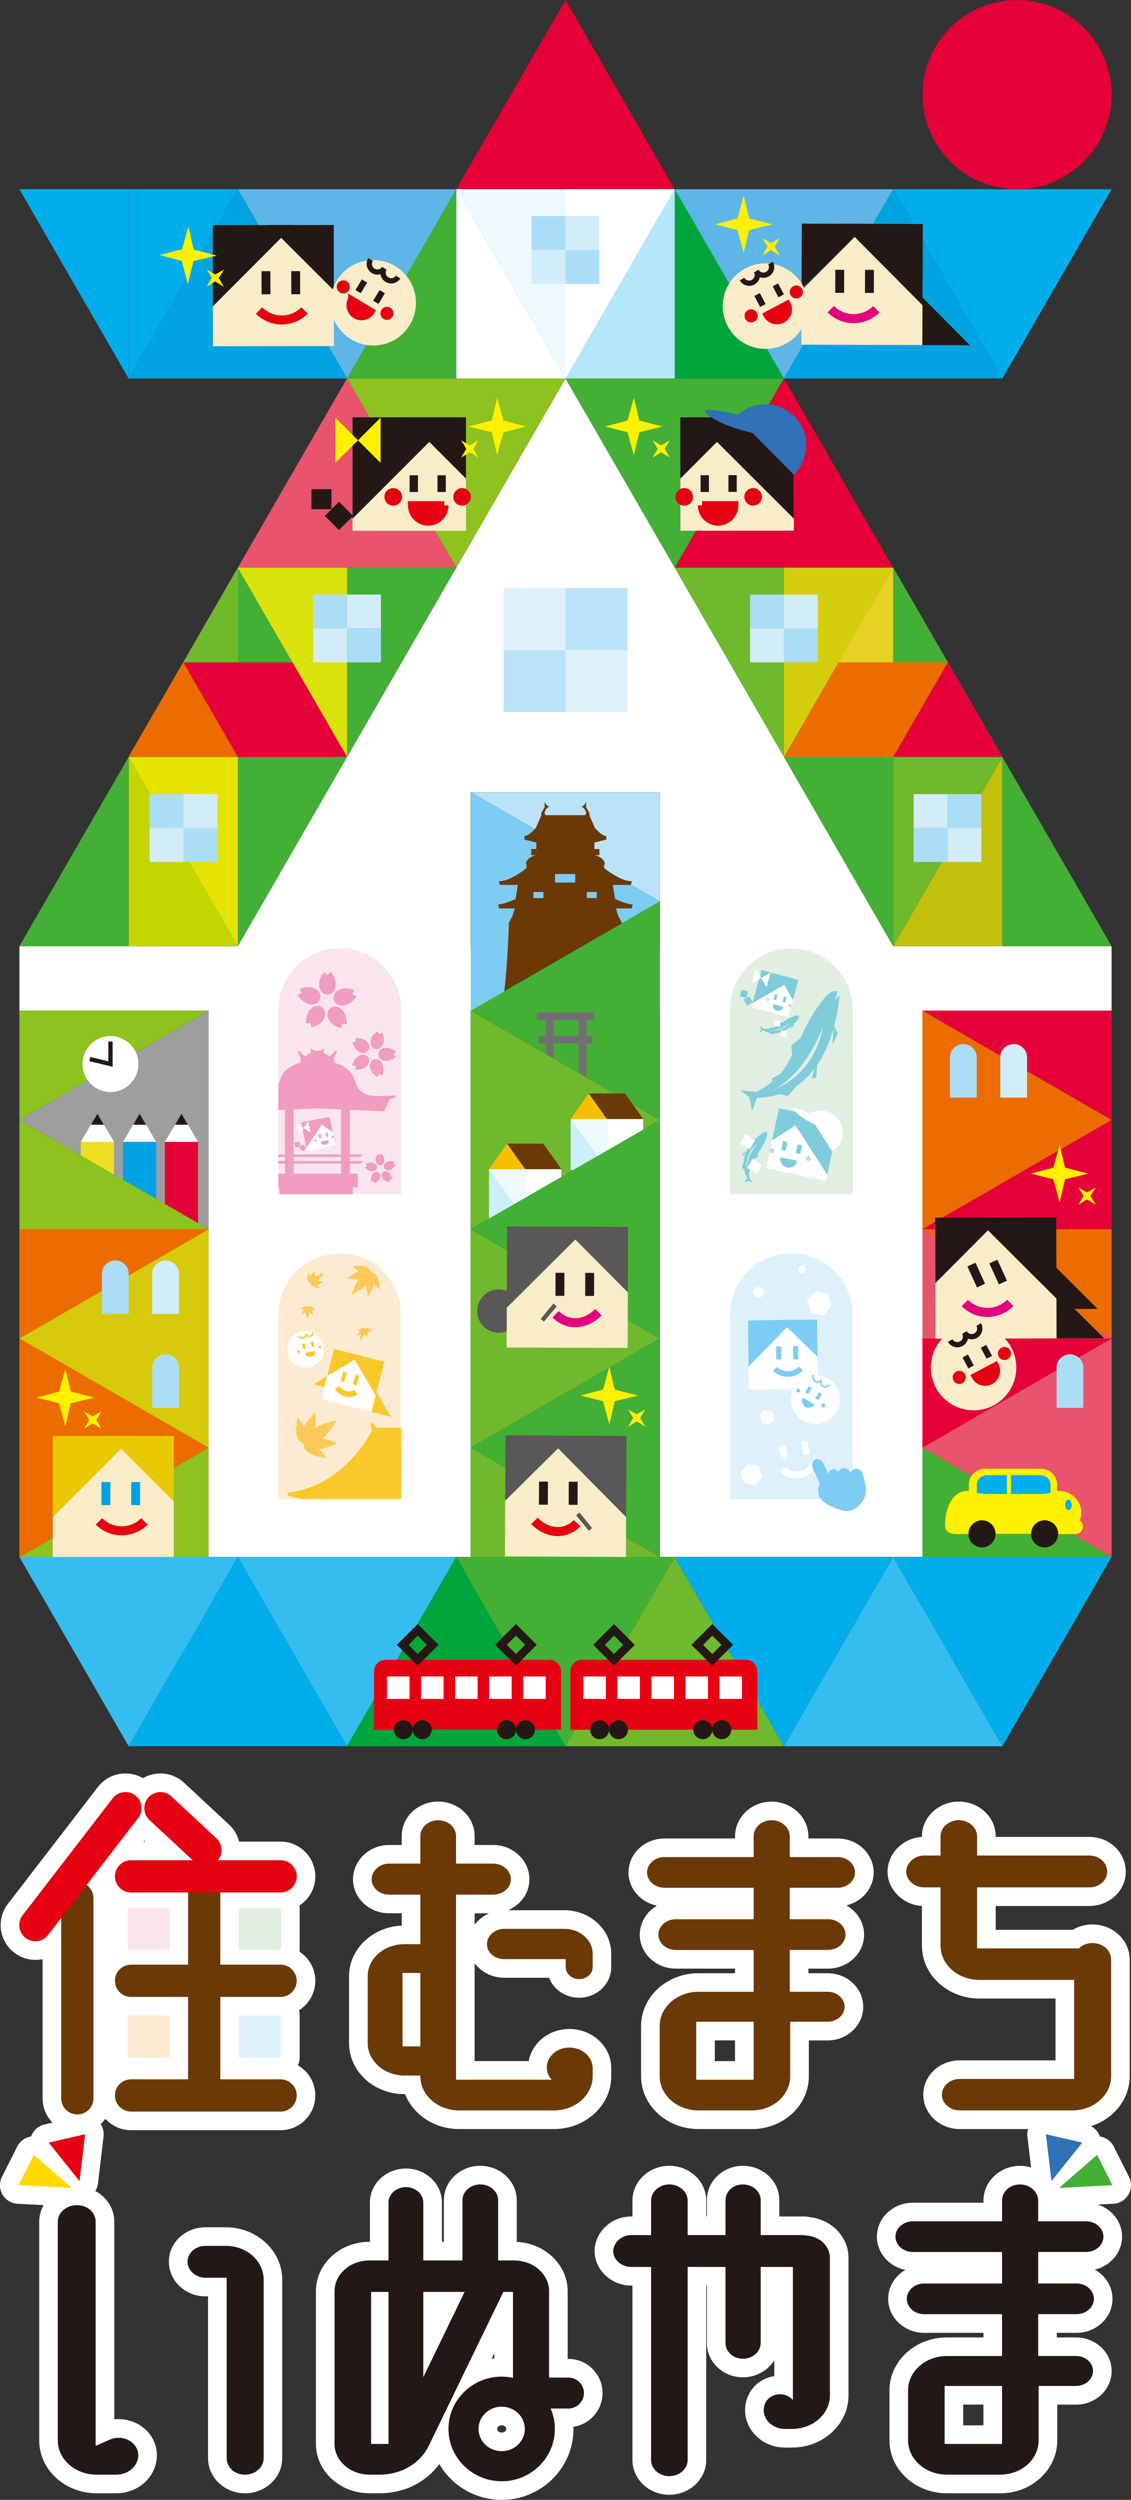 <?xml version="1.0" encoding="UTF-8"?>
<svg id="_レイヤー_2" data-name="レイヤー 2" xmlns="http://www.w3.org/2000/svg" width="364.79" height="806" xmlns:xlink="http://www.w3.org/1999/xlink" viewBox="0 0 364.79 806">
  <rect x="0" y="0" width="364.79" height="806" fill="#333333" stroke="none"/>
  <defs>
    <style>
      .cls-1 {
        clip-path: url(#clippath);
      }

      .cls-2, .cls-3, .cls-4, .cls-5, .cls-6, .cls-7, .cls-8, .cls-9, .cls-10, .cls-11, .cls-12, .cls-13, .cls-14, .cls-15, .cls-16, .cls-17, .cls-18, .cls-19, .cls-20, .cls-21, .cls-22, .cls-23, .cls-24, .cls-25, .cls-26, .cls-27, .cls-28, .cls-29, .cls-30, .cls-31, .cls-32, .cls-33, .cls-34, .cls-35, .cls-36, .cls-37, .cls-38, .cls-39, .cls-40, .cls-41, .cls-42, .cls-43, .cls-44, .cls-45, .cls-46, .cls-47, .cls-48, .cls-49, .cls-50, .cls-51, .cls-52, .cls-53 {
        stroke-width: 0px;
      }

      .cls-2, .cls-54, .cls-55, .cls-56, .cls-57, .cls-58, .cls-59, .cls-60, .cls-61, .cls-62, .cls-63 {
        fill: none;
      }

      .cls-3, .cls-4 {
        opacity: .7;
      }

      .cls-3, .cls-5, .cls-8, .cls-39 {
        fill: #fff;
      }

      .cls-4, .cls-46 {
        fill: #ffd800;
      }

      .cls-54 {
        stroke-width: 1.7px;
      }

      .cls-54, .cls-64, .cls-55, .cls-65, .cls-56, .cls-57, .cls-58, .cls-59, .cls-60, .cls-62, .cls-63, .cls-66 {
        stroke-miterlimit: 10;
      }

      .cls-54, .cls-55, .cls-56 {
        stroke: #231815;
      }

      .cls-5, .cls-6, .cls-7 {
        opacity: .8;
      }

      .cls-6, .cls-41 {
        fill: #fff000;
      }

      .cls-7, .cls-44 {
        fill: #e5e300;
      }

      .cls-64 {
        stroke-width: 2.03px;
      }

      .cls-64, .cls-65, .cls-59 {
        stroke: #e50012;
      }

      .cls-64, .cls-65, .cls-24 {
        fill: #e50012;
      }

      .cls-55, .cls-66 {
        stroke-width: 1.38px;
      }

      .cls-65 {
        stroke-width: 2.73px;
      }

      .cls-8 {
        opacity: .9;
      }

      .cls-56 {
        stroke-width: 2.64px;
      }

      .cls-57, .cls-58 {
        stroke-width: .51px;
      }

      .cls-57, .cls-62 {
        stroke: #fbc82b;
      }

      .cls-58, .cls-63 {
        stroke: #7dccf3;
      }

      .cls-59, .cls-60 {
        stroke-width: 2.91px;
      }

      .cls-60 {
        stroke: #e3007f;
      }

      .cls-61 {
        stroke: #fff;
        stroke-linecap: round;
        stroke-linejoin: round;
        stroke-width: 2.17px;
      }

      .cls-62, .cls-63 {
        stroke-width: 1.79px;
      }

      .cls-66 {
        stroke: #595757;
      }

      .cls-66, .cls-15 {
        fill: #595757;
      }

      .cls-9 {
        fill: #f9ecc9;
      }

      .cls-10 {
        fill: #fac959;
      }

      .cls-11 {
        fill: #f9be00;
      }

      .cls-12 {
        fill: #44af35;
      }

      .cls-13 {
        fill: #5db6e7;
      }

      .cls-14 {
        fill: #54c2f0;
      }

      .cls-16 {
        fill: #717071;
      }

      .cls-17 {
        fill: #6fb92c;
      }

      .cls-18 {
        fill: #3071b7;
      }

      .cls-19 {
        fill: #36bdef;
      }

      .cls-20 {
        fill: #231815;
      }

      .cls-21 {
        fill: #c3d600;
      }

      .cls-22 {
        fill: #c84e96;
      }

      .cls-23 {
        fill: #e50038;
      }

      .cls-25 {
        fill: #e0efe1;
      }

      .cls-26 {
        fill: #def1fb;
      }

      .cls-27 {
        fill: #d2ecfa;
      }

      .cls-28 {
        fill: #bce1de;
      }

      .cls-29 {
        fill: #acddf7;
      }

      .cls-30 {
        fill: #d95096;
      }

      .cls-31 {
        fill: #bae2f8;
      }

      .cls-32 {
        fill: #9e9e9f;
      }

      .cls-33 {
        fill: #8dc21f;
      }

      .cls-34 {
        fill: #00a63c;
      }

      .cls-35 {
        fill: #00a4e3;
      }

      .cls-36 {
        fill: #fdebd1;
      }

      .cls-37 {
        fill: #7dccf3;
      }

      .cls-38 {
        fill: #80ccda;
      }

      .cls-40 {
        fill: #ebc900;
      }

      .cls-42 {
        fill: #f09dc1;
      }

      .cls-43 {
        fill: #e8546b;
      }

      .cls-45 {
        fill: #fae5ee;
      }

      .cls-47 {
        fill: #ec6c00;
      }

      .cls-48 {
        fill: #ed86b3;
      }

      .cls-49 {
        fill: #fbc82b;
      }

      .cls-50 {
        fill: #00aeeb;
      }

      .cls-51 {
        fill: #009fe8;
      }

      .cls-52 {
        fill: #004738;
      }

      .cls-53 {
        fill: #6a3906;
      }
    </style>
    <clipPath id="clippath">
      <path class="cls-2" d="M109.57,305.76c-10.98,0-19.8,8.9-19.8,19.87h0v59.42h39.61v-59.42h0c0-10.98-8.83-19.87-19.81-19.87Z"/>
    </clipPath>
  </defs>
  <g id="footer">
    <g>
      <g>
        <g>
          <g>
            <path class="cls-39" d="M178.67,686.44h-30.6c-8,0-14.84-4.7-17.41-11.26h-.28c-9.81,0-17.79-7.36-17.79-16.4v-21.67c0-8.73,7.55-15.87,16.98-16.26v-3.98h-4.1c-6.4,0-11.61-4.91-11.61-10.95s5.21-11.07,11.61-11.07h4.1v-2.92c0-6.11,5.27-11.07,11.76-11.07s11.75,4.97,11.75,11.07v2.92h5.93c6.48,0,11.75,4.97,11.75,11.07,0,4.42-2.83,8.24-6.89,9.97h18.15c8.34,0,15.12,6.3,15.12,14.04v4.33c0,5.42-4.64,9.84-10.35,9.84-4.45,0-8.25-2.68-9.71-6.44h-14.42c-3.97,0-7.48-1.87-9.58-4.71v31.58h17.45c.13-.73.34-1.45.61-2.16,1.5-3.87,4.94-6.79,9.21-7.82.01,0,.03,0,.04,0,4.21-.98,8.69,0,11.99,2.62,3.03,2.41,4.77,5.93,4.77,9.66v2.6c0,9.38-8.29,17.01-18.49,17.01ZM182.46,666.56c1.48,1.67,1.91,4.02,1.12,6.1.98-.88,1.58-2.02,1.58-3.24v-2.6c-.06-.2-.83-.86-2.02-.6-.35.09-.56.23-.68.33ZM139.3,664.47c.77.61,1.39,1.41,1.79,2.33v-4.65c-.4.92-1.01,1.71-1.79,2.33ZM139.38,631.48c.74.6,1.33,1.38,1.71,2.27v-4.53c-.38.89-.97,1.66-1.71,2.26ZM153.09,616.87v3.7c1.17-1.6,2.78-2.88,4.69-3.7h-4.69ZM138.88,605.86c1.17.77,2.05,1.94,2.46,3.31.41-1.37,1.29-2.54,2.46-3.31-1.17-.77-2.05-1.94-2.46-3.31-.41,1.37-1.29,2.54-2.46,3.31Z"/>
            <path class="cls-39" d="M242.52,686.44h-17.26c-10.2,0-18.49-7.63-18.49-17.01v-16.21c0-9.38,8.3-17.02,18.49-17.02h11.82v-1.49h-19.12c-6.4,0-11.61-4.91-11.61-10.95,0-3.95,2.23-7.41,5.56-9.34-5.25-1.05-9.2-5.45-9.2-10.71,0-6.04,5.21-10.95,11.61-10.95h22.77v-.69c0-6.17,5.27-11.2,11.76-11.2s11.89,5.02,11.89,11.2v.69h9.44c6.4,0,11.61,4.91,11.61,10.95,0,5.12-3.75,9.43-8.8,10.62,3.41,1.91,5.71,5.42,5.71,9.43,0,6.04-5.21,10.95-11.61,10.95h-6.35v1.49h6.21c6.33,0,11.48,4.86,11.48,10.83s-5.15,10.83-11.48,10.83h-6.07v11.58c0,9.38-8.23,17.01-18.35,17.01ZM230.55,664.54h6.52v-6.69h-6.52v6.69ZM246.64,647.02c1.19.88,2.05,2.19,2.33,3.71.28-1.48,1.11-2.78,2.26-3.66-1.14-.82-1.99-2.03-2.33-3.43-.34,1.38-1.16,2.56-2.26,3.38ZM246.46,623.75c1.19.82,2.08,2.06,2.44,3.51.36-1.45,1.24-2.69,2.44-3.51-1.19-.82-2.08-2.06-2.44-3.5-.36,1.45-1.24,2.69-2.44,3.5ZM246.47,603.69c1.19.82,2.07,2.06,2.43,3.5.36-1.45,1.24-2.68,2.43-3.5-1.19-.82-2.07-2.06-2.43-3.5-.36,1.45-1.24,2.68-2.43,3.5Z"/>
            <path class="cls-39" d="M345.89,686.44h-36.35c-6.48,0-11.75-4.97-11.75-11.07s5.16-11.07,11.75-11.07h30.91v-19.94h-24.6c-10.19,0-18.49-7.63-18.49-17.02v-12.83c-6.08-.34-11.09-5.26-11.09-11.06s4.91-10.85,11.09-11.18v-.21c0-6.17,5.34-11.2,11.9-11.2s11.89,5.02,11.89,11.2v.19h30.21c6.48,0,11.75,5.02,11.75,11.2s-5.27,11.07-11.75,11.07h-30.21v7.68h24.85c1.88-1.13,4.05-1.73,6.34-1.73,6.64,0,12.03,5.08,12.03,11.32v37.63c0,9.38-8.29,17.01-18.49,17.01ZM350.3,633.75c1.09.92,1.86,2.21,2.08,3.69v-4.97c-.12,0-.2.02-.2.02-.55.55-1.19.97-1.88,1.26ZM352.68,632.53h.01-.01ZM306.47,603.39c1.43.87,2.47,2.31,2.79,4.01.32-1.7,1.36-3.14,2.79-4.01-1.43-.86-2.47-2.31-2.79-4.01-.32,1.7-1.36,3.14-2.79,4.01Z"/>
            <path class="cls-39" d="M65.86,685.74c-6.18,0-11.2-5.02-11.2-11.2v-68.28c0-6.17,5.03-11.2,11.2-11.2s11.2,5.02,11.2,11.2v68.28c0,6.18-5.03,11.2-11.2,11.2Z"/>
            <path class="cls-39" d="M24.94,687.74c-6.18,0-11.2-5.02-11.2-11.2v-64.57c0-6.17,5.03-11.2,11.2-11.2s11.2,5.02,11.2,11.2v64.57c0,6.18-5.03,11.2-11.2,11.2Z"/>
            <path class="cls-39" d="M11.41,631.89c-2.5,0-4.86-.8-6.83-2.33-4.89-3.77-5.8-10.82-2.04-15.71l29.04-37.7c3.77-4.89,10.82-5.81,15.71-2.04,4.89,3.78,5.81,10.82,2.04,15.71l-29.04,37.7c-2.14,2.78-5.37,4.37-8.88,4.37Z"/>
            <path class="cls-39" d="M90.5,616.17h-48.23c-6.18,0-11.2-5.02-11.2-11.2s5.03-11.2,11.2-11.2h48.23c6.18,0,11.2,5.02,11.2,11.2s-5.03,11.2-11.2,11.2ZM90.5,605.77h0,0Z"/>
            <path class="cls-39" d="M90.5,649.85h-48.23c-6.18,0-11.2-5.02-11.2-11.2s5.03-11.2,11.2-11.2h48.23c6.18,0,11.2,5.02,11.2,11.2s-5.03,11.2-11.2,11.2ZM90.5,639.45h0,0Z"/>
            <path class="cls-39" d="M90.5,686.81h-48.23c-6.18,0-11.2-5.02-11.2-11.2s5.03-11.2,11.2-11.2h48.23c6.18,0,11.2,5.02,11.2,11.2s-5.03,11.2-11.2,11.2ZM90.5,676.42h0,0Z"/>
            <path class="cls-39" d="M90.65,634.69h-13.6c-3.31,0-6-2.69-6-6v-13.6c0-3.31,2.69-6,6-6h13.6c3.31,0,6,2.69,6,6v13.6c0,3.31-2.69,6-6,6ZM83.06,622.69h1.6v-1.6h-1.6v1.6Z"/>
            <path class="cls-39" d="M54.8,634.69h-13.6c-3.31,0-6-2.69-6-6v-13.6c0-3.31,2.69-6,6-6h13.6c3.31,0,6,2.69,6,6v13.6c0,3.31-2.69,6-6,6ZM47.2,622.69h1.6v-1.6h-1.6v1.6Z"/>
            <path class="cls-39" d="M90.65,669.37h-13.6c-3.31,0-6-2.69-6-6v-13.6c0-3.31,2.69-6,6-6h13.6c3.31,0,6,2.69,6,6v13.6c0,3.31-2.69,6-6,6ZM83.06,657.37h1.6v-1.6h-1.6v1.6Z"/>
            <path class="cls-39" d="M54.8,669.37h-13.6c-3.31,0-6-2.69-6-6v-13.6c0-3.31,2.69-6,6-6h13.6c3.31,0,6,2.69,6,6v13.6c0,3.31-2.69,6-6,6ZM47.2,657.37h1.6v-1.6h-1.6v1.6Z"/>
            <path class="cls-39" d="M66.26,607.7c-2.85,0-5.56-1.07-7.64-3l-14.51-13.51c-2.19-2.04-3.45-4.81-3.56-7.8-.11-2.99.96-5.84,3-8.03,2.03-2.19,4.81-3.46,7.8-3.56,3-.11,5.85.96,8.04,3l14.51,13.51c4.52,4.21,4.77,11.31.57,15.83-2.1,2.26-5.09,3.57-8.2,3.57ZM66.81,595.92h.01-.01Z"/>
          </g>
          <g>
            <path class="cls-39" d="M79,803.87c-6.56,0-11.9-5.08-11.9-11.32v-52.17h-.88c-6.48,0-11.75-5.02-11.75-11.2s5.38-11.07,11.75-11.07h6.6c10.04,0,18.21,7.58,18.21,16.89v57.56c0,6.24-5.4,11.32-12.03,11.32ZM37.46,803.87h-6.32c-10.2,0-18.49-7.63-18.49-17.01v-70.56c0-6.24,5.46-11.32,12.18-11.32s12.03,5.08,12.03,11.32v63.74c2.4-.26,4.87.15,7.11,1.25,3.24,1.59,5.55,4.42,6.34,7.79,0,.03.01.06.02.08.76,3.43-.1,7.01-2.35,9.81-2.5,3.12-6.34,4.9-10.52,4.9ZM38.78,792.11h.01-.01ZM24.65,716.99v69.86c0,.43.07.85.21,1.25v-71.12c-.07,0-.15,0-.21.01Z"/>
            <path class="cls-39" d="M215.88,804.36c-6.56,0-11.89-5.02-11.89-11.2v-56.26h-.46c-6.37,0-11.75-5.07-11.75-11.07s5.27-11.2,11.75-11.2h.46v-5.14c0-6.18,5.33-11.2,11.89-11.2s11.9,5.02,11.9,11.2v5.14h.21v-5.27c0-6.11,5.21-11.07,11.61-11.07s11.75,4.86,11.75,11.07v5.27h8.18c.53,0,1.05.07,1.54.2,7.07.72,12.6,6.32,12.6,13.1v44.43c0,9.25-8.17,16.77-18.21,16.77h-2.24c-4.5,0-8.6-2.14-10.97-5.72-2.16-3.26-2.53-7.18-1.03-10.75,1.44-3.51,4.62-5.95,8.52-6.57v-5.09c-2.04,3.27-5.82,5.48-10.14,5.48-6.4,0-11.61-4.97-11.61-11.08v-18.51h-.21v56.26c0,6.18-5.34,11.2-11.9,11.2ZM260.12,726.8c.81.86,1.36,1.96,1.55,3.18v-2.05c0-.35-.58-.95-1.55-1.13ZM213.09,725.77c1.43.87,2.47,2.31,2.79,4.01.32-1.7,1.36-3.14,2.79-4.01-1.43-.87-2.47-2.31-2.79-4.01-.32,1.7-1.36,3.14-2.79,4.01ZM237.09,725.77c1.2.73,2.12,1.86,2.58,3.21.46-1.35,1.38-2.48,2.58-3.21-1.2-.73-2.12-1.86-2.58-3.21-.46,1.35-1.38,2.48-2.58,3.21Z"/>
            <path class="cls-39" d="M322.64,803.87h-17.26c-10.2,0-18.49-7.63-18.49-17.01v-16.21c0-9.38,8.3-17.02,18.49-17.02h11.82v-1.49h-19.12c-6.4,0-11.61-4.91-11.61-10.95,0-3.95,2.23-7.41,5.56-9.34-5.25-1.05-9.2-5.45-9.2-10.71,0-6.04,5.21-10.95,11.61-10.95h22.77v-.68c0-6.18,5.27-11.2,11.76-11.2s11.89,5.02,11.89,11.2v.68h9.44c6.4,0,11.61,4.91,11.61,10.95,0,5.12-3.75,9.43-8.8,10.62,3.41,1.91,5.71,5.42,5.71,9.43,0,6.04-5.21,10.95-11.61,10.95h-6.35v1.49h6.21c6.33,0,11.48,4.86,11.48,10.83s-5.15,10.83-11.48,10.83h-6.07v11.58c0,9.38-8.23,17.01-18.35,17.01ZM310.67,781.97h6.52v-6.69h-6.52v6.69ZM326.76,764.45c1.19.88,2.05,2.2,2.33,3.71.28-1.48,1.11-2.78,2.26-3.66-1.14-.82-1.99-2.03-2.33-3.43-.34,1.38-1.16,2.56-2.26,3.38ZM326.59,741.18c1.19.82,2.08,2.06,2.44,3.51.36-1.45,1.24-2.69,2.44-3.51-1.19-.82-2.08-2.06-2.44-3.5-.36,1.45-1.24,2.69-2.44,3.5ZM326.59,721.12c1.19.82,2.07,2.06,2.43,3.5.36-1.45,1.24-2.68,2.43-3.5-1.19-.82-2.07-2.06-2.43-3.5-.36,1.45-1.24,2.68-2.43,3.5Z"/>
            <g>
              <path class="cls-39" d="M122.5,803.87h-3.37c-9.5,0-17.23-7.13-17.23-15.9v-49.27c0-8.77,7.73-15.9,17.23-15.9h.18v-12.69c0-6.04,5.21-10.95,11.61-10.95s11.61,4.91,11.61,10.95v12.69h.63v-13.44c0-6.11,5.27-11.07,11.76-11.07s11.75,5.07,11.75,11.07v13.46c9.14.45,16.42,7.4,16.42,15.88v45.48c0,3.97-2.54,6.12-4.71,6.76-4.94,1.46-8.97-2.16-17.98-16.13-.62-.97-.96-2.1-.96-3.25v-12.86l-15.83,32.63c-3.91,7.77-11.99,12.54-21.12,12.54ZM131.31,769.38v18.59c0,.09,0,.19,0,.28.62-.67,1.14-1.42,1.56-2.24l7.12-14.67c-1.36.95-3.08,1.32-4.78.93-1.69-.39-3.07-1.47-3.88-2.9ZM152.69,733.65c.91.49,1.69,1.21,2.26,2.11.55.87.85,1.85.91,2.84l1.1-2.28c.37-.76.89-1.42,1.51-1.95-1.7-.67-3.02-2.11-3.55-3.88-.38,1.28-1.17,2.39-2.23,3.15ZM128.51,733.87c1.09.69,1.94,1.72,2.41,2.95.46-1.22,1.32-2.26,2.41-2.95-1.09-.69-1.94-1.72-2.41-2.95-.46,1.22-1.32,2.26-2.41,2.95Z"/>
              <path class="cls-39" d="M161.81,806c-12.77,0-23.16-10.26-23.16-22.87s10.39-22.87,23.16-22.87,23.16,10.26,23.16,22.87-10.39,22.87-23.16,22.87ZM161.81,781.95c-.8,0-1.47.54-1.47,1.17s.67,1.18,1.47,1.18,1.47-.54,1.47-1.18-.67-1.17-1.47-1.17Z"/>
              <g>
                <path class="cls-39" d="M183.35,777.55h-15.99c-3.31,0-6-2.69-6-6s2.69-6,6-6h15.99c3.31,0,6,2.69,6,6s-2.69,6-6,6Z"/>
                <path class="cls-39" d="M183.35,782.55h-15.99c-6.06,0-10.99-4.93-10.99-11s4.93-10.99,10.99-10.99h15.99c6.06,0,10.99,4.93,10.99,10.99s-4.93,11-10.99,11ZM183.35,772.56h0,0Z"/>
              </g>
            </g>
            <g>
              <path class="cls-39" d="M23.23,711.42c-.1,0-.21,0-.31,0l-17.23-.88c-2.02-.1-3.86-1.22-4.88-2.97s-1.09-3.9-.18-5.71l2.46-4.89,3.21,1.61-3.21-1.61,2.46-4.89c.83-1.65,2.38-2.83,4.19-3.19,1.82-.36,3.7.14,5.09,1.35l12.31,10.66c1.94,1.68,2.59,4.4,1.64,6.77-.92,2.28-3.13,3.76-5.56,3.76Z"/>
              <path class="cls-39" d="M25.65,709.24c-1.79,0-3.53-.81-4.69-2.25l-9.94-12.44c-1.29-1.61-1.66-3.77-.98-5.72s2.31-3.41,4.32-3.87l11.74-2.7c1.9-.44,3.9.08,5.35,1.38,1.45,1.3,2.18,3.23,1.95,5.17l-1.8,15.14c-.29,2.4-1.99,4.4-4.31,5.06-.54.16-1.1.23-1.65.23Z"/>
            </g>
            <g>
              <path class="cls-39" d="M341.56,711.42c-2.44,0-4.65-1.48-5.56-3.76-.96-2.38-.3-5.1,1.64-6.77l12.31-10.66c1.4-1.21,3.28-1.71,5.09-1.35,1.82.36,3.36,1.54,4.19,3.19l4.91,9.78c.91,1.81.84,3.96-.17,5.71s-2.85,2.87-4.88,2.97l-17.23.88c-.1,0-.21,0-.31,0Z"/>
              <path class="cls-39" d="M339.14,709.24c-.55,0-1.1-.08-1.65-.23-2.33-.66-4.03-2.66-4.31-5.06l-1.8-15.14c-.23-1.94.5-3.87,1.95-5.17,1.45-1.3,3.45-1.82,5.35-1.38l11.74,2.7c2.01.46,3.64,1.92,4.32,3.87s.31,4.11-.98,5.72l-9.94,12.44c-1.16,1.45-2.89,2.25-4.69,2.25Z"/>
            </g>
          </g>
        </g>
        <g>
          <g>
            <path class="cls-53" d="M181.76,660.39c4.78-1.11,9.4,2.1,9.4,6.44v2.6c0,6.06-5.61,11.01-12.49,11.01h-30.6c-6.88,0-12.49-4.95-12.49-11.01v-.25h-5.19c-6.46,0-11.79-4.7-11.79-10.4v-21.67c0-5.69,5.33-10.27,11.79-10.27h5.19v-15.97h-10.1c-3.09,0-5.61-2.23-5.61-4.95s2.53-5.07,5.61-5.07h10.1v-8.91c0-2.72,2.53-5.07,5.76-5.07s5.75,2.35,5.75,5.07v8.91h11.93c3.09,0,5.75,2.23,5.75,5.07s-2.67,4.95-5.75,4.95h-11.93v59.66h30.88l-.56-.62c-2.52-3.71-.28-8.41,4.35-9.53ZM129.83,659.77h5.75v-23.64h-5.75v23.64ZM182.04,621.89c5.05,0,9.12,3.59,9.12,8.04v4.33c0,2.1-1.96,3.84-4.35,3.84s-4.35-1.73-4.35-3.84v-2.6h-19.79c-3.09,0-5.61-2.1-5.61-4.83s2.53-4.95,5.61-4.95h19.37Z"/>
            <path class="cls-53" d="M270.17,608.64h-15.44v10.15h12.36c3.09,0,5.61,2.23,5.61,4.95s-2.52,4.95-5.61,4.95h-12.36v13.49h12.21c2.95,0,5.48,2.1,5.48,4.83s-2.53,4.83-5.48,4.83h-12.07v17.58c0,6.06-5.48,11.01-12.35,11.01h-17.26c-6.88,0-12.49-4.95-12.49-11.01v-16.21c0-6.07,5.61-11.02,12.49-11.02h17.82v-13.49h-25.12c-3.09,0-5.61-2.23-5.61-4.95s2.53-4.95,5.61-4.95h25.12v-10.15h-28.77c-3.09,0-5.61-2.23-5.61-4.95s2.53-4.95,5.61-4.95h28.77v-6.68c0-2.85,2.53-5.2,5.76-5.2s5.89,2.35,5.89,5.2v6.68h15.44c3.09,0,5.61,2.23,5.61,4.95s-2.53,4.95-5.61,4.95ZM243.08,670.54v-18.69h-18.52v18.69h18.52Z"/>
            <path class="cls-53" d="M352.35,626.47c3.37,0,6.03,2.35,6.03,5.32v37.63c0,6.06-5.61,11.01-12.49,11.01h-36.35c-3.22,0-5.75-2.35-5.75-5.07s2.53-5.07,5.75-5.07h36.91v-31.94h-30.6c-6.87,0-12.49-4.95-12.49-11.02v-18.81h-5.33c-3.09,0-5.75-2.35-5.75-5.07s2.67-5.2,5.75-5.2h5.33v-6.19c0-2.85,2.67-5.2,5.9-5.2s5.89,2.35,5.89,5.2v6.19h36.21c3.23,0,5.75,2.35,5.75,5.2s-2.52,5.07-5.75,5.07h-36.21v19.68h32.84c1.12-1.11,2.67-1.73,4.35-1.73Z"/>
            <path class="cls-53" d="M65.86,679.74c-2.87,0-5.2-2.33-5.2-5.2v-68.28c0-2.87,2.33-5.2,5.2-5.2s5.2,2.33,5.2,5.2v68.28c0,2.87-2.33,5.2-5.2,5.2Z"/>
            <path class="cls-53" d="M24.94,681.74c-2.87,0-5.2-2.33-5.2-5.2v-64.57c0-2.87,2.33-5.2,5.2-5.2s5.2,2.33,5.2,5.2v64.57c0,2.87-2.33,5.2-5.2,5.2Z"/>
            <path class="cls-24" d="M11.41,625.89c-1.11,0-2.22-.35-3.17-1.08-2.28-1.76-2.7-5.02-.95-7.29l29.04-37.7c1.75-2.28,5.02-2.7,7.3-.95,2.28,1.76,2.7,5.02.95,7.29l-29.04,37.7c-1.03,1.33-2.57,2.03-4.13,2.03Z"/>
            <path class="cls-24" d="M90.5,610.17h-48.23c-2.87,0-5.2-2.33-5.2-5.2s2.33-5.2,5.2-5.2h48.23c2.87,0,5.2,2.33,5.2,5.2s-2.33,5.2-5.2,5.2Z"/>
            <path class="cls-53" d="M90.5,643.84h-48.23c-2.87,0-5.2-2.33-5.2-5.2s2.33-5.2,5.2-5.2h48.23c2.87,0,5.2,2.33,5.2,5.2s-2.33,5.2-5.2,5.2Z"/>
            <path class="cls-53" d="M90.5,680.81h-48.23c-2.87,0-5.2-2.33-5.2-5.2s2.33-5.2,5.2-5.2h48.23c2.87,0,5.2,2.33,5.2,5.2s-2.33,5.2-5.2,5.2Z"/>
            <rect class="cls-25" x="77.06" y="615.09" width="13.6" height="13.6"/>
            <rect class="cls-45" x="41.2" y="615.09" width="13.6" height="13.6"/>
            <rect class="cls-26" x="77.06" y="649.77" width="13.6" height="13.6"/>
            <rect class="cls-36" x="41.2" y="649.77" width="13.6" height="13.6"/>
            <path class="cls-24" d="M66.26,601.7c-1.27,0-2.54-.46-3.54-1.39l-14.52-13.51c-2.1-1.96-2.22-5.25-.26-7.35,1.95-2.1,5.25-2.22,7.35-.26l14.52,13.51c2.1,1.96,2.22,5.25.26,7.35-1.02,1.1-2.41,1.66-3.81,1.66Z"/>
          </g>
          <g>
            <path class="cls-20" d="M44.47,790.44c.84,3.84-2.53,7.43-7.02,7.43h-6.32c-6.88,0-12.49-4.95-12.49-11.01v-70.56c0-2.97,2.81-5.32,6.18-5.32s6.03,2.35,6.03,5.32v72.29l4.49-1.98c3.79-1.73,8.28.25,9.12,3.84ZM66.23,724.1h6.6c6.74,0,12.21,4.83,12.21,10.89v57.56c0,2.97-2.67,5.32-6.03,5.32s-5.9-2.35-5.9-5.32v-58.17h-6.88c-3.09,0-5.75-2.35-5.75-5.2s2.67-5.07,5.75-5.07Z"/>
            <path class="cls-20" d="M259.53,720.75c4.49,0,8.14,3.22,8.14,7.18v44.43c0,5.94-5.47,10.77-12.21,10.77h-2.24c-4.78,0-8.14-4.21-6.46-8.17,1.4-3.47,6.6-4.09,8.98-1.11v-42.95h-10.38v24.51c0,2.73-2.53,5.08-5.75,5.08s-5.61-2.35-5.61-5.08v-24.51h-12.21v62.26c0,2.85-2.67,5.2-5.9,5.2s-5.89-2.35-5.89-5.2v-62.26h-6.46c-3.09,0-5.75-2.35-5.75-5.07s2.67-5.2,5.75-5.2h6.46v-11.14c0-2.85,2.67-5.2,5.89-5.2s5.9,2.35,5.9,5.2v11.14h12.21v-11.27c0-2.84,2.52-5.07,5.61-5.07s5.75,2.23,5.75,5.07v11.27h14.18v.12Z"/>
            <path class="cls-20" d="M350.29,726.07h-15.44v10.15h12.36c3.09,0,5.61,2.23,5.61,4.95s-2.52,4.95-5.61,4.95h-12.36v13.49h12.21c2.95,0,5.48,2.1,5.48,4.83s-2.53,4.83-5.48,4.83h-12.07v17.58c0,6.06-5.48,11.01-12.35,11.01h-17.26c-6.88,0-12.49-4.95-12.49-11.01v-16.21c0-6.07,5.61-11.02,12.49-11.02h17.82v-13.49h-25.12c-3.09,0-5.61-2.23-5.61-4.95s2.53-4.95,5.61-4.95h25.12v-10.15h-28.77c-3.09,0-5.61-2.23-5.61-4.95s2.53-4.95,5.61-4.95h28.77v-6.68c0-2.85,2.53-5.2,5.76-5.2s5.89,2.35,5.89,5.2v6.68h15.44c3.09,0,5.61,2.23,5.61,4.95s-2.53,4.95-5.61,4.95ZM323.2,787.97v-18.69h-18.52v18.69h18.52Z"/>
            <g>
              <path class="cls-20" d="M165.73,728.8c6.32,0,11.37,4.46,11.37,9.9v45.48c0,5.45-11.65-12.62-11.65-12.62v-32.61h-3.09l-24.14,49.76c-2.8,5.57-8.84,9.16-15.72,9.16h-3.37c-6.17,0-11.23-4.46-11.23-9.9v-49.27c0-5.44,5.06-9.9,11.23-9.9h6.18v-18.69c0-2.72,2.52-4.95,5.61-4.95s5.61,2.23,5.61,4.95v18.69h12.63v-19.44c0-2.72,2.53-5.07,5.76-5.07s5.75,2.35,5.75,5.07v19.44h5.05ZM119.7,787.97h5.61v-49.02h-5.61v49.02ZM136.53,766.43l13.33-27.48h-13.33v27.48Z"/>
              <path class="cls-20" d="M161.81,800c-9.46,0-17.16-7.57-17.16-16.87s7.7-16.87,17.16-16.87,17.16,7.57,17.16,16.87-7.7,16.87-17.16,16.87ZM161.81,775.95c-4.12,0-7.47,3.22-7.47,7.17s3.35,7.18,7.47,7.18,7.47-3.22,7.47-7.18-3.35-7.17-7.47-7.17Z"/>
              <path class="cls-20" d="M183.35,776.55h-15.99c-2.76,0-4.99-2.24-4.99-4.99s2.24-4.99,4.99-4.99h15.99c2.76,0,4.99,2.24,4.99,4.99s-2.24,4.99-4.99,4.99Z"/>
            </g>
            <g>
              <polygon class="cls-46" points="8.46 699.65 6 704.54 23.23 705.42 10.91 694.76 8.46 699.65"/>
              <polygon class="cls-24" points="21.58 689.46 15.71 690.8 25.65 703.24 27.45 688.11 21.58 689.46"/>
            </g>
            <g>
              <polygon class="cls-12" points="356.34 699.65 358.79 704.54 341.57 705.42 353.88 694.76 356.34 699.65"/>
              <polygon class="cls-18" points="343.21 689.46 349.08 690.8 339.14 703.24 337.34 688.11 343.21 689.46"/>
            </g>
          </g>
        </g>
      </g>
      <g>
        <g>
          <polygon class="cls-39" points="76.72 305.07 182.4 122.03 288.08 305.07 297.52 325.86 297.52 501.99 212.84 501.99 212.84 255.41 151.82 255.41 151.82 501.99 67.28 501.99 67.28 325.86 76.72 305.07"/>
          <rect class="cls-39" x="6.26" y="305.07" width="352.27" height="20.79"/>
        </g>
        <polygon class="cls-48" points="76.72 244.06 41.49 244.06 59.1 213.55 76.72 183.04 94.33 213.55 111.94 244.06 76.72 244.06"/>
        <circle class="cls-23" cx="328.04" cy="30.52" r="30.49"/>
        <polygon class="cls-23" points="182.4 61.01 217.62 61.01 200.01 30.51 182.4 0 164.78 30.51 147.17 61.01 182.4 61.01"/>
        <polygon class="cls-14" points="182.4 61.01 217.62 61.01 200.01 91.52 182.4 122.03 164.78 91.52 147.17 61.01 182.4 61.01"/>
        <polygon class="cls-50" points="217.62 122.03 252.85 122.03 235.24 91.52 217.62 61.01 200.01 91.52 182.4 122.03 217.62 122.03"/>
        <polygon class="cls-12" points="217.62 122.03 252.85 122.03 235.24 152.54 217.62 183.04 200.01 152.54 182.4 122.03 217.62 122.03"/>
        <polygon class="cls-23" points="252.85 183.04 288.08 183.04 270.46 152.54 252.85 122.03 235.24 152.54 217.62 183.04 252.85 183.04"/>
        <polygon class="cls-17" points="252.85 183.04 288.08 183.04 270.46 213.55 252.85 244.06 235.24 213.55 217.62 183.04 252.85 183.04"/>
        <polygon class="cls-30" points="288.08 244.06 323.3 244.06 305.69 213.55 288.08 183.04 270.46 213.55 252.85 244.06 288.08 244.06"/>
        <polygon class="cls-50" points="147.17 122.03 111.94 122.03 129.56 91.52 147.17 61.01 164.78 91.52 182.4 122.03 147.17 122.03"/>
        <polygon class="cls-33" points="147.17 122.03 111.94 122.03 129.56 152.54 147.17 183.04 164.78 152.54 182.4 122.03 147.17 122.03"/>
        <polygon class="cls-22" points="111.94 183.04 76.72 183.04 94.33 152.54 111.94 122.03 129.56 152.54 147.17 183.04 111.94 183.04"/>
        <polygon class="cls-12" points="111.94 183.04 76.72 183.04 94.33 213.55 111.94 244.06 129.56 213.55 147.17 183.04 111.94 183.04"/>
        <polygon class="cls-14" points="76.72 244.06 41.49 244.06 59.1 274.57 76.72 305.07 94.33 274.57 111.94 244.06 76.72 244.06"/>
        <polygon class="cls-13" points="94.33 91.52 76.72 61.01 111.94 61.01 147.17 61.01 129.56 91.52 111.94 122.03 94.33 91.52"/>
        <polygon class="cls-35" points="94.33 91.52 76.72 61.01 59.1 91.52 41.49 122.03 76.72 122.03 111.94 122.03 94.33 91.52"/>
        <polygon class="cls-50" points="41.49 122.03 59.1 91.52 76.72 61.01 41.49 61.01 41.49 122.03"/>
        <polygon class="cls-13" points="270.46 91.52 288.08 61.01 252.85 61.01 217.62 61.01 235.24 91.52 252.85 122.03 270.46 91.52"/>
        <polygon class="cls-35" points="270.46 91.52 288.08 61.01 305.69 91.52 323.3 122.03 288.08 122.03 252.85 122.03 270.46 91.52"/>
        <polygon class="cls-50" points="323.3 61.01 288.08 61.01 305.69 91.52 323.3 122.03 340.92 91.52 358.53 61.01 323.3 61.01"/>
        <polygon class="cls-39" points="147.17 61.01 164.78 91.52 182.4 122.03 147.17 122.03 147.17 61.01"/>
        <polygon class="cls-21" points="41.49 244.06 59.1 274.57 76.72 305.07 41.49 305.07 41.49 244.06"/>
        <polygon class="cls-34" points="217.62 61.01 235.24 91.52 252.85 122.03 217.62 122.03 217.62 61.01"/>
        <polygon class="cls-52" points="288.08 183.04 305.69 213.55 323.3 244.06 288.08 244.06 288.08 183.04"/>
        <polygon class="cls-12" points="76.72 183.04 94.33 213.55 111.94 244.06 76.72 244.06 76.72 183.04"/>
        <polygon class="cls-3" points="217.62 61.01 200.01 91.52 182.4 122.03 217.62 122.03 217.62 61.01"/>
        <polygon class="cls-12" points="147.17 61.01 129.56 91.52 111.94 122.03 147.17 122.03 147.17 61.01"/>
        <polygon class="cls-5" points="288.08 183.04 270.46 213.55 252.85 244.06 288.08 244.06 288.08 183.04"/>
        <polygon class="cls-50" points="41.49 122.03 23.88 91.52 6.26 61.01 41.49 61.01 41.49 122.03"/>
        <polygon class="cls-8" points="182.4 122.03 164.78 91.52 147.17 61.01 182.4 61.01 182.4 122.03"/>
        <polygon class="cls-39" points="182.4 122.03 200.01 91.52 217.62 61.01 182.4 61.01 182.4 122.03"/>
        <g>
          <rect class="cls-29" x="171.47" y="69.67" width="10.93" height="10.93"/>
          <rect class="cls-27" x="171.47" y="80.59" width="10.93" height="10.93" transform="translate(90.88 262.99) rotate(-90)"/>
          <rect class="cls-29" x="182.4" y="80.59" width="10.93" height="10.93" transform="translate(375.72 172.12) rotate(-180)"/>
          <rect class="cls-27" x="182.4" y="69.67" width="10.93" height="10.93" transform="translate(262.99 -112.73) rotate(90)"/>
        </g>
        <g>
          <rect class="cls-26" x="162.43" y="189.62" width="19.96" height="19.96"/>
          <rect class="cls-31" x="162.43" y="209.59" width="19.96" height="19.96" transform="translate(-47.16 391.99) rotate(-90)"/>
          <rect class="cls-26" x="182.4" y="209.59" width="19.96" height="19.96" transform="translate(384.76 439.14) rotate(-180)"/>
          <rect class="cls-31" x="182.4" y="189.62" width="19.96" height="19.96" transform="translate(391.99 7.23) rotate(90)"/>
        </g>
        <polygon class="cls-4" points="252.85 244.06 270.46 213.55 288.08 183.04 252.85 183.04 252.85 244.06"/>
        <rect class="cls-29" x="241.92" y="191.7" width="10.93" height="10.93"/>
        <rect class="cls-27" x="241.92" y="202.62" width="10.93" height="10.93" transform="translate(39.3 455.47) rotate(-90)"/>
        <rect class="cls-29" x="252.85" y="202.62" width="10.93" height="10.93" transform="translate(516.63 416.17) rotate(-180)"/>
        <rect class="cls-27" x="252.85" y="191.7" width="10.93" height="10.93" transform="translate(455.47 -61.15) rotate(90)"/>
        <polygon class="cls-44" points="76.72 305.07 59.1 274.57 41.49 244.06 76.72 244.06 76.72 305.07"/>
        <polygon class="cls-12" points="76.72 305.07 94.33 274.57 111.94 244.06 76.72 244.06 76.72 305.07"/>
        <g>
          <rect class="cls-29" x="59.19" y="266.97" width="10.93" height="10.93" transform="translate(129.3 544.87) rotate(-180)"/>
          <g>
            <rect class="cls-29" x="48.26" y="256.04" width="10.93" height="10.93"/>
            <rect class="cls-27" x="48.26" y="266.97" width="10.93" height="10.93" transform="translate(-218.71 326.16) rotate(-90)"/>
            <rect class="cls-27" x="59.19" y="256.04" width="10.93" height="10.93" transform="translate(326.16 196.86) rotate(90)"/>
          </g>
        </g>
        <polygon class="cls-43" points="111.94 183.04 76.72 183.04 94.33 152.54 111.94 122.03 129.56 152.54 147.17 183.04 111.94 183.04"/>
        <polygon class="cls-17" points="76.72 183.04 59.1 213.55 41.49 244.06 76.72 244.06 76.72 183.04"/>
        <polygon class="cls-6" points="111.94 244.06 94.33 213.55 76.72 183.04 111.94 183.04 111.94 244.06"/>
        <rect class="cls-29" x="101.02" y="191.7" width="10.93" height="10.93"/>
        <rect class="cls-27" x="101.02" y="202.62" width="10.93" height="10.93" transform="translate(-101.61 314.57) rotate(-90)"/>
        <rect class="cls-29" x="111.94" y="202.62" width="10.93" height="10.93" transform="translate(234.81 416.17) rotate(-180)"/>
        <rect class="cls-27" x="111.94" y="191.7" width="10.93" height="10.93" transform="translate(314.57 79.75) rotate(90)"/>
        <polygon class="cls-47" points="59.1 244.06 41.49 244.06 50.3 228.8 59.1 213.55 67.91 228.8 76.72 244.06 59.1 244.06"/>
        <polygon class="cls-23" points="94.33 244.06 76.72 244.06 85.52 228.8 94.33 213.55 103.14 228.8 111.94 244.06 94.33 244.06"/>
        <polygon class="cls-23" points="76.72 213.55 94.33 213.55 85.52 228.8 76.72 244.06 67.91 228.8 59.1 213.55 76.72 213.55"/>
        <polygon class="cls-48" points="288.08 244.06 323.3 244.06 305.69 213.55 288.08 183.04 270.46 213.55 252.85 244.06 288.08 244.06"/>
        <polygon class="cls-7" points="323.3 244.06 305.69 274.57 288.08 305.07 323.3 305.07 323.3 244.06"/>
        <polygon class="cls-12" points="323.3 244.06 340.92 274.57 358.53 305.07 323.3 305.07 323.3 244.06"/>
        <polygon class="cls-12" points="41.49 244.06 23.88 274.57 6.26 305.07 41.49 305.07 41.49 244.06"/>
        <polygon class="cls-7" points="288.08 183.04 270.46 213.55 252.85 244.06 288.08 244.06 288.08 183.04"/>
        <polygon class="cls-17" points="288.08 305.07 305.69 274.57 323.3 244.06 288.08 244.06 288.08 305.07"/>
        <polygon class="cls-12" points="288.08 305.07 270.46 274.57 252.85 244.06 288.08 244.06 288.08 305.07"/>
        <g>
          <rect class="cls-29" x="294.68" y="266.97" width="10.93" height="10.93"/>
          <g>
            <rect class="cls-29" x="305.61" y="256.04" width="10.93" height="10.93" transform="translate(622.14 523.01) rotate(-180)"/>
            <rect class="cls-27" x="305.61" y="266.97" width="10.93" height="10.93" transform="translate(38.64 583.5) rotate(-90)"/>
            <rect class="cls-27" x="294.68" y="256.04" width="10.93" height="10.93" transform="translate(561.65 -38.64) rotate(90)"/>
          </g>
        </g>
        <polygon class="cls-12" points="288.08 183.04 305.69 213.55 323.3 244.06 288.08 244.06 288.08 183.04"/>
        <polygon class="cls-23" points="305.69 244.06 323.3 244.06 314.5 228.8 305.69 213.55 296.88 228.8 288.08 244.06 305.69 244.06"/>
        <polygon class="cls-47" points="270.46 244.06 288.08 244.06 279.27 228.8 270.46 213.55 261.66 228.8 252.85 244.06 270.46 244.06"/>
        <polygon class="cls-47" points="288.08 213.55 270.46 213.55 279.27 228.8 288.08 244.06 296.88 228.8 305.69 213.55 288.08 213.55"/>
        <g>
          <g>
            <polygon class="cls-9" points="107.71 111.58 68.68 111.63 68.66 98.75 90.68 76.67 90.68 76.67 107.68 93.63 107.71 111.58"/>
            <polygon class="cls-20" points="68.66 98.75 68.63 72.6 94.77 72.56 68.66 98.75"/>
            <polygon class="cls-20" points="107.68 93.63 107.65 72.55 86.57 72.58 107.68 93.63"/>
            <rect class="cls-20" x="84.36" y="87.44" width="2.86" height="7.44" transform="translate(-.13 .12) rotate(-.08)"/>
            <rect class="cls-20" x="93.95" y="87.43" width="2.86" height="7.44" transform="translate(-.13 .13) rotate(-.08)"/>
            <path class="cls-59" d="M98.24,100.11c-4.05,4.06-10.62,4.07-14.68.02"/>
          </g>
          <g>
            <circle class="cls-9" cx="120.39" cy="97.62" r="13.78"/>
            <rect class="cls-20" x="121.25" y="93.76" width="1.99" height="4" transform="translate(177.39 240.93) rotate(-148.87)"/>
            <rect class="cls-20" x="115.55" y="90.31" width="1.99" height="4" transform="translate(168.57 231.58) rotate(-148.87)"/>
            <path class="cls-64" d="M113.32,96.44c-1.09,1.81-.51,4.17,1.3,5.26s4.17.51,5.26-1.3l-6.56-3.96Z"/>
            <circle class="cls-64" cx="124.82" cy="101.02" r="1.1"/>
            <circle class="cls-64" cx="110.71" cy="92.5" r="1.1"/>
            <path class="cls-54" d="M119.52,83.65c-.78,1.23-.43,2.86.8,3.64,1.23.78,2.86.43,3.64-.8-.78,1.23-.43,2.86.8,3.64,1.23.78,2.86.43,3.64-.8"/>
          </g>
          <g>
            <polygon class="cls-41" points="60.79 73.06 58.68 80.38 51.41 82.23 58.64 84.14 60.58 91.61 62.4 84.18 69.96 82.43 62.45 80.42 60.79 73.06"/>
            <polygon class="cls-41" points="72.26 86.92 69.43 88.48 66.7 86.86 68.29 89.6 66.64 92.42 69.41 90.74 72.2 92.48 70.55 89.62 72.26 86.92"/>
          </g>
        </g>
        <g>
          <g>
            <polygon class="cls-20" points="276.77 75.02 276.65 111.19 312.82 111.31 276.77 75.02"/>
            <polygon class="cls-20" points="278.55 73.1 278.7 101.72 250.08 101.88 278.55 73.1"/>
            <polygon class="cls-9" points="258.47 111.13 297.49 111.26 297.54 98.38 275.67 76.36 275.67 76.36 258.52 93.62 258.47 111.13"/>
            <polygon class="cls-20" points="297.54 98.38 297.57 98.33 297.57 95.99 297.55 95.94 297.63 72.23 271.48 72.14 297.54 98.38"/>
            <polygon class="cls-20" points="258.53 93.18 258.6 72.1 279.68 72.17 258.53 93.18"/>
            <rect class="cls-20" x="279" y="87.04" width="2.86" height="7.44" transform="translate(560.54 182.47) rotate(-179.8)"/>
            <rect class="cls-20" x="269.41" y="87" width="2.86" height="7.44" transform="translate(541.36 182.37) rotate(-179.8)"/>
            <path class="cls-60" d="M267.96,99.68c4.04,4.07,10.61,4.09,14.68.05"/>
          </g>
          <g>
            <circle class="cls-9" cx="246.88" cy="98.7" r="13.78"/>
            <rect class="cls-20" x="244.13" y="94.74" width="1.99" height="4" transform="translate(-16.8 125.71) rotate(-27.85)"/>
            <rect class="cls-20" x="250.03" y="91.62" width="1.99" height="4" transform="translate(-14.66 128.1) rotate(-27.85)"/>
            <path class="cls-64" d="M254,97.93c.99,1.87.27,4.19-1.6,5.18-1.87.99-4.19.27-5.18-1.6l6.78-3.58Z"/>
            <circle class="cls-64" cx="242.26" cy="101.84" r="1.1"/>
            <circle class="cls-64" cx="256.84" cy="94.14" r="1.1"/>
            <path class="cls-54" d="M248.54,84.81c.71,1.27.26,2.88-1.01,3.59-1.27.71-2.88.26-3.59-1.01.71,1.27.26,2.88-1.01,3.59-1.27.71-2.88.26-3.59-1.01"/>
          </g>
          <g>
            <polygon class="cls-41" points="239.88 63.06 237.85 70.41 230.61 72.34 237.85 74.17 239.88 81.61 241.62 74.17 249.16 72.34 241.62 70.41 239.88 63.06"/>
            <polygon class="cls-41" points="251.51 76.8 248.7 78.39 245.94 76.8 247.57 79.52 245.94 82.37 248.7 80.65 251.51 82.37 249.83 79.52 251.51 76.8"/>
          </g>
        </g>
        <g>
          <g>
            <rect class="cls-9" x="113.7" y="134.54" width="36.6" height="36.6"/>
            <polygon class="cls-20" points="113.7 167.24 113.7 134.54 146.4 134.54 113.7 167.24"/>
            <polygon class="cls-41" points="108.16 134.65 115.46 141.95 108.16 149.25 108.16 134.65"/>
            <polygon class="cls-41" points="122.76 134.65 115.46 141.95 122.76 149.25 122.76 134.65"/>
            <polygon class="cls-20" points="150.3 154.31 150.3 134.54 130.52 134.54 150.3 154.31"/>
            <rect class="cls-20" x="132.12" y="153.24" width="2.68" height="5.39"/>
            <rect class="cls-20" x="141.11" y="153.24" width="2.68" height="5.39"/>
            <path class="cls-65" d="M143.29,162.95c0,2.86-2.31,5.17-5.17,5.17-2.86,0-5.17-2.31-5.17-5.17h10.34Z"/>
            <circle class="cls-65" cx="126.82" cy="160.21" r="1.48"/>
            <circle class="cls-65" cx="149.05" cy="160.21" r="1.48"/>
            <rect class="cls-20" x="106.11" y="163.11" width="6.45" height="6.45" transform="translate(149.64 -28.59) rotate(45)"/>
            <rect class="cls-20" x="100.45" y="157.74" width="6.45" height="6.45" transform="translate(264.64 57.28) rotate(90)"/>
          </g>
          <g>
            <polygon class="cls-41" points="160.36 128.24 162.38 135.58 169.63 137.52 162.38 139.35 160.36 146.79 158.62 139.35 151.08 137.52 158.62 135.58 160.36 128.24"/>
            <polygon class="cls-41" points="148.73 141.98 151.54 143.57 154.3 141.98 152.67 144.7 154.3 147.54 151.54 145.83 148.73 147.54 150.41 144.7 148.73 141.98"/>
          </g>
        </g>
        <g>
          <g>
            <polygon class="cls-41" points="204.44 128.24 202.41 135.58 195.16 137.52 202.41 139.35 204.44 146.79 206.17 139.35 213.71 137.52 206.17 135.58 204.44 128.24"/>
            <polygon class="cls-41" points="216.06 141.98 213.25 143.57 210.49 141.98 212.12 144.7 210.49 147.54 213.25 145.83 216.06 147.54 214.38 144.7 216.06 141.98"/>
          </g>
          <g>
            <rect class="cls-9" x="219.44" y="134.52" width="36.6" height="36.6" transform="translate(475.57 305.51) rotate(179.97)"/>
            <polygon class="cls-20" points="256.05 167.24 256.03 134.54 223.33 134.56 256.05 167.24"/>
            <polygon class="cls-20" points="219.44 154.31 219.43 134.54 239.2 134.52 219.44 154.31"/>
            <rect class="cls-20" x="234.94" y="153.23" width="2.68" height="5.39" transform="translate(472.65 311.7) rotate(179.97)"/>
            <rect class="cls-20" x="225.94" y="153.23" width="2.68" height="5.39" transform="translate(454.67 311.72) rotate(179.97)"/>
            <path class="cls-65" d="M226.45,162.94c0,2.86,2.32,5.17,5.17,5.17,2.86,0,5.17-2.32,5.17-5.17h-10.34Z"/>
            <circle class="cls-65" cx="242.92" cy="160.2" r="1.48"/>
            <circle class="cls-65" cx="220.69" cy="160.21" r="1.48"/>
            <path class="cls-18" d="M237.44,134.26c5.19-5.2,13.61-5.2,18.81-.01,5.2,5.19,4.99,13.61-.2,18.81"/>
            <polygon class="cls-18" points="256.05 153.06 256.03 134.51 238.86 134.52 256.05 153.06"/>
            <path class="cls-18" d="M237.83,133.69s-14.77-3.7-9.22.33c5.55,4.03,15.64,5.89,15.64,5.89l-6.42-6.22Z"/>
          </g>
        </g>
        <polygon class="cls-23" points="328.02 413.93 358.53 431.54 358.53 396.31 358.53 361.09 328.02 378.7 297.52 396.31 328.02 413.93"/>
        <polygon class="cls-31" points="182.33 273.02 151.82 255.41 212.84 255.41 212.84 290.63 182.33 273.02"/>
        <polygon class="cls-37" points="182.33 273.02 212.84 290.63 182.33 308.25 151.82 325.86 151.82 290.63 151.82 255.41 182.33 273.02"/>
        <path class="cls-53" d="M164.14,297.54s-.65,28.35-5.08,41.53h46.57c-4.43-13.18-5.05-41.53-5.05-41.53l-1.16-2.2-.77-2.45h5.06l.36-1.28c-1.86,0-5.68-1.75-5.68-1.75l-.73-4.55h5.79l.36-1.17c-3.84,0-8.72-4.1-8.72-4.1,0,0-.25.24-.27-1.3h.27c0-2.32-3.26-3.02-3.26-3.02h1.51v-1.98h-1.63v-2.1l3.85-.93v-1.17c-1.4.12-3.73-2.68-3.73-2.68l-1.75-4.03c.47-.35-1.04-2.5-1.04-2.5v-1.7l-.71,1.05-1.05.58s.58-.47,1.4.82c.82,1.28,0,1.75,0,1.75h-12.66s-.82-.47,0-1.75c.82-1.28,1.4-.82,1.4-.82l-1.05-.58-.71-1.05v1.7s-1.5,2.15-1.04,2.5l-1.75,4.03s-2.33,2.8-3.73,2.68v1.17l3.85.93v2.1h-1.63v1.98h1.51s-3.26.7-3.26,3.03h.27c-.02,1.53-.27,1.29-.27,1.29,0,0-4.88,4.1-8.72,4.1l.36,1.17h5.77l-.72,4.55s-3.8,1.75-5.65,1.75l.36,1.28h5.04l-.77,2.45-1.15,2.2ZM189.27,287.6h3.22v1.96h-3.22v-1.96ZM179.02,281.8h6.51v2.75h-6.51v-2.75ZM172.06,287.6h3.22v1.96h-3.22v-1.96Z"/>
        <polygon class="cls-33" points="36.77 519.61 6.26 501.99 36.77 484.38 67.28 466.77 67.28 501.99 67.28 537.22 36.77 519.61"/>
        <polygon class="cls-47" points="36.77 449.15 6.26 431.54 6.26 466.77 6.26 501.99 36.77 484.38 67.28 466.77 36.77 449.15"/>
        <polygon class="cls-6" points="36.77 449.15 6.26 431.54 36.77 413.93 67.28 396.31 67.28 431.54 67.28 466.77 36.77 449.15"/>
        <polygon class="cls-47" points="358.53 396.31 358.53 431.54 328.02 413.93 297.52 396.31 358.53 396.31"/>
        <polygon class="cls-32" points="36.77 378.7 6.26 361.09 36.77 343.47 67.28 325.86 67.28 361.09 67.28 396.31 36.77 378.7"/>
        <g>
          <polygon class="cls-39" points="63.89 368.15 53.18 368.15 58.54 359.08 63.89 368.15"/>
          <polygon class="cls-20" points="60.63 362.63 56.44 362.63 58.54 359.08 60.63 362.63"/>
          <rect class="cls-23" x="53.18" y="368.15" width="10.71" height="28.16"/>
        </g>
        <g>
          <polygon class="cls-39" points="50.39 368.15 39.68 368.15 45.03 359.08 50.39 368.15"/>
          <polygon class="cls-20" points="47.12 362.63 42.94 362.63 45.03 359.08 47.12 362.63"/>
          <rect class="cls-35" x="39.68" y="368.15" width="10.71" height="28.16"/>
        </g>
        <g>
          <polygon class="cls-39" points="36.77 368.15 26.06 368.15 31.42 359.08 36.77 368.15"/>
          <polygon class="cls-20" points="33.51 362.63 29.33 362.63 31.42 359.08 33.51 362.63"/>
          <rect class="cls-6" x="26.06" y="368.15" width="10.71" height="28.16"/>
        </g>
        <polygon class="cls-23" points="328.02 343.47 297.52 325.86 358.53 325.86 358.53 361.09 328.02 343.47"/>
        <polygon class="cls-33" points="6.26 325.86 6.26 361.09 36.77 343.47 67.28 325.86 6.26 325.86"/>
        <polygon class="cls-17" points="182.33 413.93 212.84 431.54 182.33 449.15 151.82 466.77 151.82 431.54 151.82 396.31 182.33 413.93"/>
        <polygon class="cls-12" points="182.33 484.38 212.84 501.99 212.84 466.77 212.84 431.54 182.33 449.15 151.82 466.77 182.33 484.38"/>
        <polygon class="cls-17" points="182.33 484.38 212.84 501.99 182.33 519.61 151.82 537.22 151.82 501.99 151.82 466.77 182.33 484.38"/>
        <polygon class="cls-12" points="328.02 484.38 358.53 501.99 328.02 519.61 297.52 537.22 297.52 501.99 297.52 466.77 328.02 484.38"/>
        <polygon class="cls-19" points="59.1 532.5 76.72 501.99 41.49 501.99 6.26 501.99 23.88 532.5 41.49 563.01 59.1 532.5"/>
        <polygon class="cls-50" points="59.1 532.5 76.72 501.99 94.33 532.5 111.94 563.01 76.72 563.01 41.49 563.01 59.1 532.5"/>
        <polygon class="cls-19" points="129.56 532.5 147.17 501.99 111.94 501.99 76.72 501.99 94.33 532.5 111.94 563.01 129.56 532.5"/>
        <polygon class="cls-34" points="129.56 532.5 147.17 501.99 164.78 532.5 182.4 563.01 147.17 563.01 111.94 563.01 129.56 532.5"/>
        <polygon class="cls-12" points="200.01 532.5 217.62 501.99 182.4 501.99 147.17 501.99 164.78 532.5 182.4 563.01 200.01 532.5"/>
        <polygon class="cls-17" points="200.01 532.5 217.62 501.99 235.24 532.5 252.85 563.01 217.62 563.01 182.4 563.01 200.01 532.5"/>
        <polygon class="cls-50" points="270.46 532.5 288.08 501.99 252.85 501.99 217.62 501.99 235.24 532.5 252.85 563.01 270.46 532.5"/>
        <polygon class="cls-19" points="270.46 532.5 288.08 501.99 305.69 532.5 323.3 563.01 288.08 563.01 252.85 563.01 270.46 532.5"/>
        <polygon class="cls-50" points="340.92 532.5 358.53 501.99 323.3 501.99 288.08 501.99 305.69 532.5 323.3 563.01 340.92 532.5"/>
        <polygon class="cls-47" points="328.02 343.47 358.53 361.09 328.02 378.7 297.52 396.31 297.52 361.09 297.52 325.86 328.02 343.47"/>
        <polygon class="cls-43" points="328.02 413.93 358.53 431.54 328.02 449.15 297.52 466.77 297.52 431.54 297.52 396.31 328.02 413.93"/>
        <polygon class="cls-43" points="328.02 484.38 358.53 501.99 358.53 466.77 358.53 431.54 328.02 449.15 297.52 466.77 328.02 484.38"/>
        <path class="cls-29" d="M53.42,436.65c-2.39,0-4.33,1.94-4.33,4.33h.02v12.94h8.63v-12.94h.02c0-2.39-1.94-4.33-4.33-4.33Z"/>
        <path class="cls-29" d="M310.71,336.62c-2.39,0-4.33,1.94-4.33,4.33h.02v12.94h8.63v-12.94h.02c0-2.39-1.94-4.33-4.33-4.33Z"/>
        <path class="cls-27" d="M326.94,336.62c-2.39,0-4.33,1.94-4.33,4.33h.02v12.94h8.63v-12.94h.02c0-2.39-1.94-4.33-4.33-4.33Z"/>
        <polygon class="cls-23" points="297.52 431.54 297.52 466.77 328.02 449.15 358.53 431.54 297.52 431.54"/>
        <path class="cls-29" d="M345.1,436.65c-2.39,0-4.33,1.94-4.33,4.33h.02v12.94h8.63v-12.94h.02c0-2.39-1.94-4.33-4.33-4.33Z"/>
        <polygon class="cls-12" points="182.33 343.47 212.84 361.09 212.84 325.86 212.84 290.63 182.33 308.25 151.82 325.86 182.33 343.47"/>
        <g>
          <rect class="cls-16" x="173.14" y="326.43" width="18.52" height="2.49"/>
          <rect class="cls-16" x="173.74" y="333.91" width="17.31" height="2.49"/>
          <rect class="cls-16" x="176.62" y="336.47" width="22.57" height="2.49" transform="translate(525.63 149.81) rotate(90)"/>
          <rect class="cls-16" x="166.04" y="336.47" width="22.57" height="2.49" transform="translate(515.04 160.39) rotate(90)"/>
        </g>
        <polygon class="cls-17" points="182.33 343.47 212.84 361.09 182.33 378.7 151.82 396.31 151.82 361.09 151.82 325.86 182.33 343.47"/>
        <g>
          <polygon class="cls-14" points="169.4 376.96 181.09 376.96 175.25 385.2 169.4 393.43 163.56 385.2 157.71 376.96 169.4 376.96"/>
          <polygon class="cls-51" points="181.09 393.43 181.09 376.96 175.25 385.2 169.4 393.43 181.09 393.43"/>
          <polygon class="cls-50" points="157.71 393.43 157.71 376.96 163.56 385.2 169.4 393.43 157.71 393.43"/>
          <polygon class="cls-5" points="157.71 376.96 163.56 385.2 169.4 393.43 157.71 393.43 157.71 376.96"/>
          <polygon class="cls-39" points="181.09 376.96 175.25 385.2 169.4 393.43 181.09 393.43 181.09 376.96"/>
          <polygon class="cls-8" points="169.4 393.43 163.56 385.2 157.71 376.96 169.4 376.96 169.4 393.43"/>
          <polygon class="cls-39" points="169.4 393.43 175.25 385.2 181.09 376.96 169.4 376.96 169.4 393.43"/>
          <polygon class="cls-11" points="163.56 376.96 157.71 376.96 160.63 372.85 163.56 368.73 166.48 372.85 169.4 376.96 163.56 376.96"/>
          <g>
            <polygon class="cls-53" points="175.25 376.96 169.4 376.96 172.32 372.85 175.25 368.73 178.17 372.85 181.09 376.96 175.25 376.96"/>
            <polygon class="cls-53" points="169.4 368.73 175.25 368.73 172.32 372.85 169.4 376.96 166.48 372.85 163.56 368.73 169.4 368.73"/>
          </g>
        </g>
        <g>
          <polygon class="cls-14" points="195.75 360.78 207.44 360.78 201.59 369.02 195.75 377.25 189.9 369.02 184.05 360.78 195.75 360.78"/>
          <polygon class="cls-51" points="207.44 377.25 207.44 360.78 201.59 369.02 195.75 377.25 207.44 377.25"/>
          <polygon class="cls-50" points="184.05 377.25 184.05 360.78 189.9 369.02 195.75 377.25 184.05 377.25"/>
          <polygon class="cls-5" points="184.05 360.78 189.9 369.02 195.75 377.25 184.05 377.25 184.05 360.78"/>
          <polygon class="cls-39" points="207.44 360.78 201.59 369.02 195.75 377.25 207.44 377.25 207.44 360.78"/>
          <polygon class="cls-8" points="195.75 377.25 189.9 369.02 184.05 360.78 195.75 360.78 195.75 377.25"/>
          <polygon class="cls-39" points="195.75 377.25 201.59 369.02 207.44 360.78 195.75 360.78 195.75 377.25"/>
          <polygon class="cls-11" points="189.9 360.78 184.05 360.78 186.98 356.66 189.9 352.55 192.82 356.66 195.75 360.78 189.9 360.78"/>
          <g>
            <polygon class="cls-53" points="201.59 360.78 195.75 360.78 198.67 356.66 201.59 352.55 204.51 356.66 207.44 360.78 201.59 360.78"/>
            <polygon class="cls-53" points="195.75 352.55 201.59 352.55 198.67 356.66 195.75 360.78 192.82 356.66 189.9 352.55 195.75 352.55"/>
          </g>
        </g>
        <polygon class="cls-12" points="182.33 413.93 212.84 431.54 212.84 396.31 212.84 361.09 182.33 378.7 151.82 396.31 182.33 413.93"/>
        <g>
          <path class="cls-41" d="M348.77,487.61c0,3.81-3.27,6.93-7.28,6.93h-29.39c-4,0-7.28.71-7.28-3.1s1.64-10.76,7.28-10.76h29.39c4,0,7.28,3.12,7.28,6.93Z"/>
          <path class="cls-41" d="M349.28,492.17c0,1.34-1.05,2.44-2.34,2.44h-9.46c-1.29,0-2.34-1.1-2.34-2.44s1.05-2.44,2.34-2.44h9.46c1.29,0,2.34,1.1,2.34,2.44Z"/>
          <path class="cls-41" d="M340.96,480.69c0,2.83-2.32,3.58-5.15,3.58h-18.17c-2.83,0-5.15-.75-5.15-3.58v-1.98c0-2.83,2.32-5.15,5.15-5.15h18.17c2.83,0,5.15,2.32,5.15,5.15v1.98Z"/>
          <path class="cls-50" d="M338.82,481.29s-1.54.39-3.42.39h-9.31v-6.06h9.31c1.88,0,3.42,1.31,3.42,2.92v2.76Z"/>
          <path class="cls-50" d="M315.07,481.29s1.54.39,3.42.39h6.27s0-6.06,0-6.06h-6.27c-1.88,0-3.42,1.31-3.42,2.92v2.76Z"/>
          <circle class="cls-20" cx="316.73" cy="494.54" r="4.37"/>
          <circle class="cls-20" cx="336.93" cy="494.54" r="4.37"/>
          <ellipse class="cls-50" cx="344.62" cy="485.21" rx="1.06" ry="1.68"/>
        </g>
        <g>
          <g>
            <path class="cls-24" d="M244.27,538.9c0-2.06-1.68-3.74-3.74-3.74h-52.84c-2.06,0-3.74,1.68-3.74,3.74v18.8s1.68,0,3.74,0h52.84c2.06,0,3.74,0,3.74,0v-18.8Z"/>
            <circle class="cls-20" cx="193.4" cy="557.69" r="3.05"/>
            <circle class="cls-20" cx="199.5" cy="557.69" r="3.05"/>
            <circle class="cls-20" cx="226.68" cy="557.69" r="3.05"/>
            <circle class="cls-20" cx="232.79" cy="557.69" r="3.05"/>
            <rect class="cls-39" x="188.16" y="540.52" width="7.25" height="7.25"/>
            <rect class="cls-39" x="199.14" y="540.52" width="7.25" height="7.25"/>
            <rect class="cls-39" x="210.12" y="540.52" width="7.25" height="7.25"/>
            <rect class="cls-39" x="221.1" y="540.52" width="7.25" height="7.25"/>
            <rect class="cls-39" x="232.07" y="540.52" width="7.25" height="7.25"/>
            <rect class="cls-56" x="194.63" y="526.9" width="6.84" height="6.84" transform="translate(433 15.29) rotate(45)"/>
            <rect class="cls-56" x="226.32" y="526.9" width="6.84" height="6.84" transform="translate(442.28 -7.12) rotate(45)"/>
          </g>
          <g>
            <path class="cls-24" d="M180.95,538.9c0-2.06-1.68-3.74-3.74-3.74h-52.84c-2.06,0-3.74,1.68-3.74,3.74v18.8s1.68,0,3.74,0h52.84c2.06,0,3.74,0,3.74,0v-18.8Z"/>
            <circle class="cls-20" cx="130.08" cy="557.69" r="3.05"/>
            <circle class="cls-20" cx="136.18" cy="557.69" r="3.05"/>
            <circle class="cls-20" cx="163.36" cy="557.69" r="3.05"/>
            <circle class="cls-20" cx="169.47" cy="557.69" r="3.05"/>
            <rect class="cls-39" x="124.84" y="540.52" width="7.25" height="7.25"/>
            <rect class="cls-39" x="135.82" y="540.52" width="7.25" height="7.25"/>
            <rect class="cls-39" x="146.8" y="540.52" width="7.25" height="7.25"/>
            <rect class="cls-39" x="157.78" y="540.52" width="7.25" height="7.25"/>
            <rect class="cls-39" x="168.76" y="540.52" width="7.25" height="7.25"/>
            <rect class="cls-56" x="131.31" y="526.9" width="6.84" height="6.84" transform="translate(414.45 60.06) rotate(45)"/>
            <rect class="cls-56" x="163" y="526.9" width="6.84" height="6.84" transform="translate(423.73 37.65) rotate(45)"/>
          </g>
        </g>
        <g>
          <circle class="cls-15" cx="160.9" cy="422.71" r="6.99"/>
          <g>
            <g>
              <polygon class="cls-9" points="202.44 434.59 163.41 434.47 163.45 421.59 185.56 399.61 185.56 399.61 202.5 416.65 202.44 434.59"/>
              <polygon class="cls-15" points="163.45 421.59 163.25 421.37 163.27 416.55 163.47 416.21 163.53 395.44 189.68 395.52 163.45 421.59"/>
              <polygon class="cls-15" points="202.5 416.65 202.56 395.57 181.48 395.5 202.5 416.65"/>
              <rect class="cls-20" x="179.18" y="410.36" width="2.86" height="7.44" transform="translate(1.29 -.56) rotate(.18)"/>
              <rect class="cls-20" x="188.77" y="410.39" width="2.86" height="7.44" transform="translate(1.29 -.59) rotate(.18)"/>
              <path class="cls-60" d="M193.02,423.09c-4.07,4.04-9.76,4.7-13.8.64"/>
            </g>
            <line class="cls-66" x1="179.04" y1="420.72" x2="174.9" y2="425.69"/>
          </g>
        </g>
        <path class="cls-25" d="M255.22,305.76c-10.98,0-19.8,8.9-19.8,19.87h0v59.42h39.61v-59.42h0c0-10.98-8.83-19.87-19.81-19.87Z"/>
        <path class="cls-45" d="M109.57,305.76c-10.98,0-19.8,8.9-19.8,19.87h0v59.42h39.61v-59.42h0c0-10.98-8.83-19.87-19.81-19.87Z"/>
        <path class="cls-26" d="M255.22,404.07c-10.98,0-19.8,8.9-19.8,19.87h0v59.42h39.61v-59.42h0c0-10.98-8.83-19.87-19.81-19.87Z"/>
        <path class="cls-36" d="M109.57,404.07c-10.98,0-19.8,8.9-19.8,19.87h0v59.42h39.61v-59.42h0c0-10.98-8.83-19.87-19.81-19.87Z"/>
        <g>
          <g>
            <polygon class="cls-20" points="319.85 395.43 319.93 431.57 356.1 431.49 319.85 395.43"/>
            <polygon class="cls-20" points="325.35 393.45 325.41 422.07 354.03 422.01 325.35 393.45"/>
            <polygon class="cls-9" points="301.75 431.62 340.78 431.53 340.75 418.64 318.66 396.65 318.66 396.65 301.71 413.67 301.75 431.62"/>
            <polygon class="cls-20" points="340.75 418.64 341.04 418.31 341.02 409.2 340.73 408.77 340.69 392.5 314.55 392.56 340.75 418.64"/>
            <polygon class="cls-20" points="301.71 413.67 301.66 392.59 322.75 392.54 301.71 413.67"/>
            <rect class="cls-20" x="320.51" y="406.42" width="2.86" height="7.44" transform="translate(785.1 649.58) rotate(155.47)"/>
            <rect class="cls-20" x="313.42" y="407.41" width="2.86" height="7.44" transform="translate(771.99 654.41) rotate(155.47)"/>
            <path class="cls-60" d="M311.18,420.12c4.06,4.04,10.63,4.03,14.68-.03"/>
          </g>
          <g>
            <circle class="cls-9" cx="314.01" cy="440.94" r="13.78"/>
            <rect class="cls-20" x="311.27" y="436.98" width="1.99" height="4" transform="translate(-168.9 196.7) rotate(-27.85)"/>
            <rect class="cls-20" x="317.16" y="433.86" width="1.99" height="4" transform="translate(-166.76 199.1) rotate(-27.85)"/>
            <path class="cls-64" d="M321.14,440.17c.99,1.87.27,4.19-1.6,5.18s-4.19.27-5.18-1.6l6.78-3.58Z"/>
            <circle class="cls-64" cx="309.39" cy="444.09" r="1.1"/>
            <circle class="cls-64" cx="323.97" cy="436.39" r="1.1"/>
            <path class="cls-54" d="M315.68,427.05c.71,1.27.26,2.88-1.01,3.59-1.27.71-2.88.26-3.59-1.01.71,1.27.26,2.88-1.01,3.59-1.27.71-2.88.26-3.59-1.01"/>
          </g>
          <g>
            <polygon class="cls-41" points="341.77 369.12 339.74 376.46 332.49 378.39 339.74 380.22 341.77 387.67 343.51 380.22 351.04 378.39 343.51 376.46 341.77 369.12"/>
            <polygon class="cls-41" points="353.4 382.85 350.59 384.45 347.83 382.85 349.46 385.58 347.83 388.42 350.59 386.71 353.4 388.42 351.72 385.58 353.4 382.85"/>
          </g>
        </g>
        <g>
          <g>
            <g>
              <polygon class="cls-9" points="162.85 501.8 201.88 501.99 201.94 489.11 180.01 466.95 180.01 466.95 162.94 483.85 162.85 501.8"/>
              <polygon class="cls-15" points="201.94 489.11 202.08 462.96 175.93 462.83 201.94 489.11"/>
              <polygon class="cls-15" points="162.94 483.85 163.05 462.77 184.13 462.87 162.94 483.85"/>
              <rect class="cls-20" x="183.41" y="477.74" width="2.86" height="7.44" transform="translate(367.27 963.85) rotate(-179.71)"/>
              <rect class="cls-20" x="173.82" y="477.69" width="2.86" height="7.44" transform="translate(348.09 963.71) rotate(-179.71)"/>
              <path class="cls-59" d="M172.36,490.37c4.03,4.07,9.72,4.78,13.8.75"/>
            </g>
            <line class="cls-66" x1="186.36" y1="488.11" x2="190.46" y2="493.11"/>
          </g>
          <g>
            <polygon class="cls-41" points="196.53 440.68 194.51 448.02 187.26 449.95 194.51 451.78 196.53 459.23 198.27 451.78 205.81 449.95 198.27 448.02 196.53 440.68"/>
            <polygon class="cls-41" points="208.16 454.41 205.35 456.01 202.59 454.41 204.22 457.14 202.59 459.98 205.35 458.27 208.16 459.98 206.48 457.14 208.16 454.41"/>
          </g>
        </g>
        <g>
          <g>
            <polygon class="cls-9" points="56.05 501.99 17.02 501.99 17.02 489.11 39.07 467.06 39.07 467.06 56.05 484.05 56.05 501.99"/>
            <polygon class="cls-40" points="17.02 489.11 17.02 462.96 43.17 462.96 17.02 489.11"/>
            <polygon class="cls-40" points="56.05 484.05 56.05 462.96 34.97 462.96 56.05 484.05"/>
            <rect class="cls-51" x="32.73" y="477.83" width="2.86" height="7.44"/>
            <rect class="cls-51" x="42.32" y="477.83" width="2.86" height="7.44"/>
            <path class="cls-59" d="M46.6,490.52c-4.05,4.05-10.62,4.05-14.68,0"/>
          </g>
          <g>
            <polygon class="cls-41" points="21.09 441.33 19.06 448.67 11.81 450.61 19.06 452.44 21.09 459.88 22.83 452.44 30.36 450.61 22.83 448.67 21.09 441.33"/>
            <polygon class="cls-41" points="32.72 455.07 29.9 456.66 27.15 455.07 28.77 457.79 27.15 460.64 29.9 458.92 32.72 460.64 31.03 457.79 32.72 455.07"/>
          </g>
        </g>
        <path class="cls-61" d="M262.94,471.87c-2.39,3.55-6.47,4.86-10.02,2.47"/>
        <path class="cls-37" d="M278.18,475.02c-.34-1.08-1.48-1.68-2.56-1.34-.79.25-1.35,1.3-1.41,1.11-.34-1.08-1.48-1.68-2.56-1.34-.55.17-.97.56-1.2,1.05-.52-.6-1.25-.98-2.05-.73-.69.21-1.06.78-1.24,1.43l-1.55-3.38c-.51-1.12-1.71-1.67-2.66-1.23-.95.44-1.31,1.71-.79,2.82l2.33,5.07c-.3.38-.53.86-.55,1.42,0,0-.21,2.46.91,3.54l1.06.96c.3.27,5.49,3.55,8.41,2.64,3.57-1.12,5.71-4.97,4.85-8.2-.28-1.03-.73-3.06-.97-3.82Z"/>
        <line class="cls-61" x1="252.45" y1="466.87" x2="252.93" y2="469.46"/>
        <line class="cls-61" x1="259.5" y1="465.51" x2="259.98" y2="468.1"/>
        <g>
          <path class="cls-42" d="M106.63,313.38l-1.03,1.03-1.03-1.03c-.59.53-1.67,2.39-1.67,3.86,0,2.22,1.21,3.42,2.7,3.42s2.7-1.21,2.7-3.42c0-1.47-1.07-3.33-1.67-3.86Z"/>
          <path class="cls-42" d="M114.93,321.19l-1.3-.66.66-1.3c-.68-.4-2.79-.85-4.18-.39-2.11.69-2.88,2.21-2.42,3.63.46,1.42,1.98,2.2,4.09,1.51,1.4-.45,2.84-2.05,3.15-2.78Z"/>
          <path class="cls-42" d="M110.06,331.49l.23-1.44,1.44.23c.17-.78-.06-2.91-.92-4.1-1.3-1.79-2.99-2.06-4.2-1.18s-1.48,2.56-.17,4.36c.86,1.19,2.83,2.06,3.62,2.14Z"/>
          <path class="cls-42" d="M98.76,330.05l1.44-.23.23,1.44c.79-.08,2.75-.95,3.61-2.14,1.3-1.79,1.03-3.48-.17-4.36-1.21-.88-2.89-.61-4.2,1.18-.86,1.19-1.09,3.33-.92,4.1Z"/>
          <path class="cls-42" d="M96.64,318.85l.66,1.3-1.3.66c.32.73,1.76,2.32,3.15,2.78,2.11.69,3.63-.09,4.09-1.51s-.31-2.94-2.42-3.63c-1.4-.45-3.5,0-4.18.39Z"/>
        </g>
        <g>
          <path class="cls-42" d="M122.85,371.89l-.48.59-.59-.48c-.28.31-.73,1.33-.65,2.09.12,1.15.82,1.71,1.59,1.62s1.33-.77,1.21-1.92c-.08-.76-.74-1.67-1.08-1.91Z"/>
          <path class="cls-42" d="M127.58,375.48l-.71-.27.27-.71c-.38-.17-1.49-.28-2.19.03-1.06.47-1.37,1.3-1.05,2.01s1.15,1.03,2.2.56c.7-.31,1.36-1.22,1.48-1.61Z"/>
          <path class="cls-42" d="M125.62,381.09l.04-.76.76.04c.05-.41-.19-1.51-.7-2.07-.77-.86-1.66-.9-2.24-.38s-.62,1.41.15,2.27c.51.57,1.58.91,1.99.91Z"/>
          <path class="cls-42" d="M119.69,380.97l.74-.2.2.74c.41-.08,1.37-.65,1.75-1.31.58-1,.34-1.86-.33-2.25-.67-.39-1.53-.16-2.11.84-.38.66-.38,1.78-.25,2.18Z"/>
          <path class="cls-42" d="M117.97,375.28l.42.64-.64.42c.2.36,1.04,1.11,1.79,1.26,1.13.24,1.88-.25,2.04-1.01s-.32-1.51-1.45-1.75c-.75-.16-1.81.19-2.15.43Z"/>
        </g>
        <g>
          <path class="cls-42" d="M123.34,332.97l-1.01.53-.53-1.01c-.56.26-1.79,1.4-2.13,2.49-.51,1.65.11,2.83,1.22,3.17s2.29-.28,2.8-1.93c.34-1.09-.03-2.73-.35-3.26Z"/>
          <path class="cls-42" d="M127.72,340.7l-.82-.8.8-.82c-.42-.46-1.88-1.27-3.03-1.26-1.73.02-2.66.98-2.64,2.15.02,1.16.97,2.09,2.7,2.07,1.14-.02,2.59-.87,2.99-1.34Z"/>
          <path class="cls-42" d="M121.72,347.26l.5-1.02,1.02.5c.31-.54.63-2.18.26-3.27-.56-1.64-1.75-2.22-2.86-1.85s-1.69,1.57-1.13,3.21c.37,1.08,1.63,2.19,2.2,2.43Z"/>
          <path class="cls-42" d="M113.63,343.58l1.13.16-.16,1.13c.61.13,2.27-.08,3.19-.76,1.38-1.04,1.57-2.36.87-3.29s-2.02-1.12-3.4-.09c-.92.69-1.58,2.23-1.63,2.84Z"/>
          <path class="cls-42" d="M114.63,334.75l.19,1.12-1.12.19c.07.62.78,2.14,1.71,2.8,1.41,1,2.73.77,3.4-.18.67-.95.45-2.26-.97-3.26-.94-.66-2.61-.81-3.21-.67Z"/>
        </g>
        <path class="cls-38" d="M238.84,351.57l2.86,2.19.88,4.54,1.6-4.37c2.68,0,5.05-.46,7.22-1.15l2.69.61,2.92-3.25-.28.11c2.44-1.62,4.46-3.65,6.13-5.92l-1.04,3.14h1.42s.36-4.11.36-4.11c2.53-3.75,4.17-7.96,5.23-11.73l-.31,5.34,1.65-3.82-1.14-2.24c1.5-5.6,1.73-10.02,1.73-10.02l-1.43,1.5.8-2.65c-2.23-1.16-4.87,2.77-6.94,5.72-2.03,2.9-3.58,6.15-5.08,9.35l-2.93,2.35.34,2.95c-1.05,2.06-2.15,4.03-3.46,5.71-.07.09-.16.17-.23.26-.25.23-2.88,1.65-2.88,1.65l.12,1.01c-2.48,1.99-5.06,3.36-5.06,3.36l-5.15-.56ZM249.17,351.49c-.81.37-1.29.5-1.29.5.46-.15.86-.33,1.29-.5,2.96-1.34,10.45-5.99,16.24-20.27,0,0-1.89,14.76-16.24,20.27Z"/>
        <polygon class="cls-39" points="244.72 472.87 241.26 472.13 238.88 474.75 239.97 478.12 243.43 478.87 245.8 476.24 244.72 472.87"/>
        <polygon class="cls-39" points="266.93 417.27 263 416.42 260.31 419.4 261.54 423.23 265.47 424.08 268.16 421.1 266.93 417.27"/>
        <polygon class="cls-39" points="249.05 455.1 246.61 454.57 244.93 456.43 245.69 458.81 248.14 459.33 249.82 457.48 249.05 455.1"/>
        <polygon class="cls-39" points="245.86 415.33 244.06 414.94 242.83 416.3 243.39 418.05 245.19 418.44 246.42 417.08 245.86 415.33"/>
        <polygon class="cls-39" points="259.67 408.24 258.37 407.96 257.48 408.94 257.89 410.21 259.18 410.48 260.07 409.5 259.67 408.24"/>
        <path class="cls-49" d="M129.45,460.29h-8.35l-.97-1.87-.66,1,.5,1.8s-8.78,18.06-27.03,19.97v1.04l4.61,1.13h31.83l.07-23.07Z"/>
        <path class="cls-10" d="M115.71,409.84c-1.92.8-3.62,2.37-3.62,2.37,0,0,1.73.35,3.54.28-1.41,2.09-2.14,4.86-2.14,4.86,0,0,2.63-1.14,4.48-2.85.21,1.8.81,3.46.81,3.46,0,0,1.29-1.92,1.79-3.94.9,1.02,1.91,1.76,1.91,1.76,0,0,.06-5.63-2.84-5.6-.42-2.87-5.97-1.96-5.97-1.96,0,0,.89.89,2.03,1.62Z"/>
        <path class="cls-10" d="M97.97,422.19c-.42.73-.59,1.66-.59,1.66,0,0,.65-.31,1.22-.78.06,1.02.51,2.1.51,2.1,0,0,.57-1.02.75-2.03.51.53,1.12.92,1.12.92,0,0-.06-.94-.39-1.72.54.11,1.05.1,1.05.1,0,0-1.37-1.84-2.31-1.11-.84-.83-2.42.84-2.42.84,0,0,.51.07,1.06.02Z"/>
        <path class="cls-10" d="M116.23,429.19c-.73.75-1.3,1.71-1.3,1.71,0,0,.77-.32,1.53-.8-.39,1.05-.43,2.16-.43,2.16,0,0,1-1.05,1.62-2.08.26.55.68.95.68.95,0,0,.36-.97.38-1.77.48.11.98.1.98.1,0,0-.52-1.89-1.75-1.15-.46-.85-2.72.86-2.72.86,0,0,.47.07,1.02.03Z"/>
        <path class="cls-10" d="M103.1,467.26c2.83-.44,5.63-1.96,5.63-1.96,0,0-2.2-1.05-4.64-1.56,2.58-2.32,4.48-5.78,4.48-5.78,0,0-3.9.65-6.94,2.32.32-2.47.06-4.89.06-4.89,0,0-2.36,2.14-3.71,4.66-.86-1.65-1.96-2.99-1.96-2.99,0,0-1.95,7.5,1.93,8.43-.4,3.98,7.32,4.61,7.32,4.61,0,0-.9-1.48-2.17-2.84Z"/>
        <path class="cls-10" d="M102.18,414.28c1.11-.18,2.2-.79,2.2-.79,0,0-.87-.4-1.83-.59,1-.92,1.74-2.29,1.74-2.29,0,0-1.53.27-2.71.94.12-.97,0-1.92,0-1.92,0,0-.92.85-1.44,1.84-.34-.65-.78-1.17-.78-1.17,0,0-.74,2.95.79,3.3-.14,1.56,2.89,1.78,2.89,1.78,0,0-.36-.58-.86-1.11Z"/>
        <circle class="cls-39" cx="35.63" cy="343.07" r="9.02"/>
        <polyline class="cls-55" points="35.63 335.82 35.63 343.07 28.99 341.47"/>
        <polygon class="cls-33" points="36.77 378.7 6.26 361.09 6.26 396.31 6.26 431.54 36.77 413.93 67.28 396.31 36.77 378.7"/>
        <polygon class="cls-47" points="6.26 396.31 6.26 431.54 36.77 413.93 67.28 396.31 6.26 396.31"/>
        <path class="cls-29" d="M37.18,406.38c-2.39,0-4.33,1.94-4.33,4.33h.02v12.94h8.63v-12.94h.02c0-2.39-1.94-4.33-4.33-4.33Z"/>
        <path class="cls-27" d="M53.4,406.38c-2.39,0-4.33,1.94-4.33,4.33h.02v12.94h8.63v-12.94h.02c0-2.39-1.94-4.33-4.33-4.33Z"/>
        <path class="cls-38" d="M241.64,379.67s-.05-1.14.12-2.36l.35-.14s-.04-1.17-.02-1.3c.01-.04.02-.09.04-.13.29-.75.72-1.49,1.19-2.22l1.02-.41.2-1.44c.75-1.09,1.51-2.21,2.06-3.43.56-1.25,1.33-2.87.53-3.44l-.71.75.21-.77s-1.39.87-2.91,2.38h-.94s-.92,1.26-.92,1.26l1.67-1.06c-1.02,1.04-2.07,2.36-2.8,3.91l-1.27.86.28.49.82-.92c-.41.98-.69,2.05-.74,3.19l-.02-.12-.49,1.59.71.83c.19.88.5,1.78,1.01,2.72l-1.11,1.34,1.64-.5,1.26.61-1.17-1.7ZM244.32,368.49c-3.52,4.56-3.59,8-3.46,9.27.03.18.05.36.09.54,0,0-.05-.19-.09-.54-.96-5.99,3.46-9.27,3.46-9.27Z"/>
        <path class="cls-38" d="M245,330.74l.45.98-.41,1.25,1.04-.83c.71.41,1.4.66,2.08.82l.63.56,1.23-.35h-.09c.88-.04,1.7-.23,2.46-.54l-.72.61.37.22.68-.96c1.2-.54,2.23-1.32,3.05-2.09l-.84,1.27.98-.69.02-.73c1.19-1.15,1.88-2.2,1.88-2.2l-.59.15.59-.53c-.43-.63-1.68-.06-2.65.35-.95.4-1.82.97-2.67,1.53l-1.11.13-.33.78c-.57.35-1.14.67-1.73.88-.03.01-.07.02-.1.03-.1.02-1-.03-1-.03l-.11.27c-.94.11-1.82.06-1.82.06l-1.29-.92ZM247.75,332.29c-.27-.03-.41-.07-.41-.07.14.03.28.05.41.07.97.12,3.62.12,7.18-2.51,0,0-2.59,3.34-7.18,2.51Z"/>
        <g class="cls-1">
          <path class="cls-42" d="M118.04,352.8c-2.29-1.1-2.7-1.93-4.07-5.58-1.28-3.42-6.18-4.59-6.18-4.59l-.05-1.43,1.04-2.37h-.62l-1.82,1.77-2.02-1.26.25-1.42-1.14.77-1.09.13-1.09-.13-1.15-.77.25,1.42-2.02,1.26-1.82-1.77h-.62l1.04,2.37-.05,1.43s-4.9,1.17-6.18,4.59c-1.37,3.65-1.78,4.49-4.07,5.58-2.29,1.09-9.73.32-9.73.32l.54.9,1.52.29,1.87,4.01,11.09-.5v14.41h-5.86l.95.8h4.91v1.32h-5.86l.95.8h4.91v3.24h-3.37v4.45h1.58v2.52h2.05v1.79h19.59v-1.79h2.05v-2.52h1.58v-4.45h-2.55v-3.24h3.34l.95-.8h-4.29v-1.32h3.34l.95-.8h-4.29v-14.4l11.03.5,1.87-4.01,1.52-.29.54-.9s-7.44.78-9.73-.32ZM109.97,378.38h-15.23v-3.24h15.23v3.24ZM109.97,374.34h-15.23v-1.32h15.23v1.32ZM109.97,372.22h-15.23v-14.53l7.58-.34,7.65.35v14.53Z"/>
        </g>
        <g>
          <rect class="cls-39" x="243.74" y="314.13" width="12.38" height="12.38" transform="translate(92.59 -54.27) rotate(15.18)"/>
          <polygon class="cls-38" points="242.69 323.42 245.59 312.74 256.26 315.64 242.69 323.42"/>
          <polygon class="cls-39" points="243.76 312.28 245.49 315.31 242.46 317.04 243.76 312.28"/>
          <polygon class="cls-39" points="248.52 313.57 245.49 315.31 247.23 318.34 248.52 313.57"/>
          <polygon class="cls-38" points="255.77 322.43 257.52 315.97 251.07 314.22 255.77 322.43"/>
          <rect class="cls-38" x="249.68" y="320.55" width=".91" height="1.82" transform="translate(92.9 -54.28) rotate(15.18)"/>
          <rect class="cls-38" x="252.61" y="321.35" width=".91" height="1.82" transform="translate(93.21 -55.02) rotate(15.18)"/>
          <path class="cls-38" d="M252.72,324.63c-.25.93-1.21,1.48-2.15,1.23s-1.48-1.21-1.23-2.15l3.38.92Z"/>
          <circle class="cls-28" cx="247.59" cy="322.27" r=".5"/>
          <circle class="cls-28" cx="254.84" cy="324.24" r=".5"/>
          <rect class="cls-38" x="240.24" y="321.64" width="2.18" height="2.18" transform="translate(401.32 -47.14) rotate(60.18)"/>
          <rect class="cls-38" x="238.87" y="319.38" width="2.18" height="2.18" transform="translate(612.09 172.79) rotate(105.18)"/>
        </g>
        <g>
          <rect class="cls-39" x="97.98" y="360.9" width="9.37" height="9.37" transform="translate(-69.19 26.97) rotate(-11.22)"/>
          <polygon class="cls-42" points="98.8 370.11 97.17 361.9 105.38 360.27 98.8 370.11"/>
          <polygon class="cls-39" points="95.77 362.21 97.97 363.68 96.5 365.87 95.77 362.21"/>
          <polygon class="cls-39" points="99.43 361.48 97.97 363.68 100.16 365.14 99.43 361.48"/>
          <polygon class="cls-42" points="107.33 365.04 106.34 360.08 101.38 361.06 107.33 365.04"/>
          <rect class="cls-42" x="102.84" y="365.6" width=".69" height="1.38" transform="translate(-69.32 27.09) rotate(-11.22)"/>
          <rect class="cls-42" x="105.1" y="365.15" width=".69" height="1.38" transform="translate(-69.19 27.52) rotate(-11.22)"/>
          <path class="cls-42" d="M106,367.56c.14.72-.32,1.41-1.04,1.56s-1.41-.32-1.56-1.04l2.6-.52Z"/>
          <circle class="cls-42" cx="101.73" cy="367.69" r=".38"/>
          <circle class="cls-42" cx="107.31" cy="366.59" r=".38"/>
          <rect class="cls-42" x="96.82" y="369.28" width="1.65" height="1.65" transform="translate(222.24 8.18) rotate(33.78)"/>
          <rect class="cls-42" x="95.13" y="368.21" width="1.65" height="1.65" transform="translate(439.26 203.08) rotate(78.78)"/>
        </g>
        <g>
          <rect class="cls-39" x="248.94" y="359.18" width="19.74" height="19.74" transform="translate(434.09 784.32) rotate(-167.84)"/>
          <polygon class="cls-38" points="266.82 378.73 270.53 361.49 253.29 357.78 266.82 378.73"/>
          <polygon class="cls-38" points="248.99 367.74 251.24 357.32 261.66 359.57 248.99 367.74"/>
          <rect class="cls-38" x="256.96" y="369.06" width="1.45" height="2.91" transform="translate(431.56 786.99) rotate(-167.84)"/>
          <rect class="cls-38" x="252.22" y="368.04" width="1.45" height="2.91" transform="translate(422.4 783.97) rotate(-167.84)"/>
          <path class="cls-38" d="M251.71,373.09c-.32,1.51.63,2.99,2.14,3.31s2.99-.63,3.31-2.14l-5.45-1.17Z"/>
          <circle class="cls-28" cx="260.7" cy="373.52" r=".8"/>
          <circle class="cls-28" cx="248.98" cy="371" r=".8"/>
          <path class="cls-39" d="M260.76,359.23c3.33-2.15,7.77-1.19,9.91,2.14,2.15,3.33,1.08,7.74-2.25,9.89"/>
          <polygon class="cls-39" points="268.43 371.26 270.53 361.48 261.48 359.53 268.43 371.26"/>
          <path class="cls-39" d="M261.04,358.97s-7.36-3.63-4.9-.88,7.57,4.89,7.57,4.89l-2.67-4.01Z"/>
        </g>
        <rect class="cls-39" x="251.86" y="332.26" width="1.9" height="1.9"/>
        <rect class="cls-39" x="249.74" y="329.07" width="1.9" height="1.9"/>
        <rect class="cls-39" x="239.47" y="366.32" width="3.41" height="3.62" transform="translate(-198.7 382.08) rotate(-58.59)"/>
        <rect class="cls-39" x="241.71" y="374.25" width="3.41" height="3.62" transform="translate(-204.4 387.78) rotate(-58.59)"/>
        <g>
          <polygon class="cls-49" points="115.01 437.99 111.16 452.99 126.16 456.85 115.01 437.99"/>
          <polygon class="cls-49" points="115.95 437.41 113 449.3 101.11 446.36 115.95 437.41"/>
          <rect class="cls-39" x="105.43" y="436.71" width="16.71" height="16.71" transform="translate(113.3 904.45) rotate(-165.6)"/>
          <polygon class="cls-49" points="121.17 449.89 123.96 439.05 113.12 436.27 121.17 449.89"/>
          <polygon class="cls-49" points="105.53 443.64 107.77 434.89 116.52 437.14 105.53 443.64"/>
          <rect class="cls-49" x="114.26" y="443.34" width="1.23" height="3.19" transform="translate(115.47 904.46) rotate(-165.6)"/>
          <rect class="cls-49" x="110.28" y="442.32" width="1.23" height="3.19" transform="translate(107.89 901.46) rotate(-165.6)"/>
          <path class="cls-62" d="M108.76,447.33c1.25,2.11,3.97,2.81,6.09,1.56"/>
        </g>
        <g>
          <circle class="cls-39" cx="98.55" cy="435.05" r="5.9"/>
          <rect class="cls-49" x="97.62" y="433.19" width=".85" height="1.71" transform="translate(-93.11 32.21) rotate(-12.71)"/>
          <rect class="cls-49" x="100.41" y="432.56" width=".85" height="1.71" transform="translate(-92.9 32.81) rotate(-12.71)"/>
          <path class="cls-49" d="M101.59,435.53c.2.88-.36,1.76-1.24,1.96s-1.76-.36-1.96-1.24l3.2-.72Z"/>
          <circle class="cls-49" cx="96.29" cy="435.83" r=".47"/>
          <circle class="cls-49" cx="103.18" cy="434.28" r=".47"/>
          <path class="cls-57" d="M100.8,429.49c.15.6-.21,1.22-.82,1.37-.6.15-1.22-.21-1.37-.82.15.6-.21,1.22-.82,1.37s-1.22-.21-1.37-.82"/>
        </g>
        <g>
          <rect class="cls-39" x="241.4" y="425.59" width="22.27" height="22.27" transform="translate(-5.31 3.11) rotate(-.7)"/>
          <polygon class="cls-37" points="241.44 440.64 241.26 425.73 256.18 425.54 241.44 440.64"/>
          <polygon class="cls-37" points="263.67 437.48 263.53 425.45 251.5 425.6 263.67 437.48"/>
          <rect class="cls-37" x="250.35" y="434.09" width="1.63" height="4.25" transform="translate(-5.3 3.1) rotate(-.7)"/>
          <rect class="cls-37" x="255.82" y="434.02" width="1.63" height="4.25" transform="translate(-5.3 3.16) rotate(-.7)"/>
          <path class="cls-63" d="M258.33,441.24c-2.28,2.34-6.03,2.39-8.37.1"/>
        </g>
        <g>
          <circle class="cls-39" cx="263.01" cy="451.23" r="7.86"/>
          <rect class="cls-37" x="263.49" y="449.02" width="1.14" height="2.28" transform="translate(263.01 972.05) rotate(-149.49)"/>
          <rect class="cls-37" x="260.22" y="447.09" width="1.14" height="2.28" transform="translate(257.89 966.79) rotate(-149.49)"/>
          <path class="cls-37" d="M258.97,450.6c-.61,1.04-.27,2.38.77,3,1.04.61,2.38.27,3-.77l-3.77-2.22Z"/>
          <circle class="cls-37" cx="265.56" cy="453.15" r=".62"/>
          <circle class="cls-37" cx="257.46" cy="448.37" r=".62"/>
          <path class="cls-58" d="M262.43,443.27c-.44.7-.23,1.63.48,2.07s1.63.23,2.07-.48c-.44.7-.23,1.63.48,2.07s1.63.23,2.07-.48"/>
        </g>
      </g>
    </g>
  </g>
</svg>